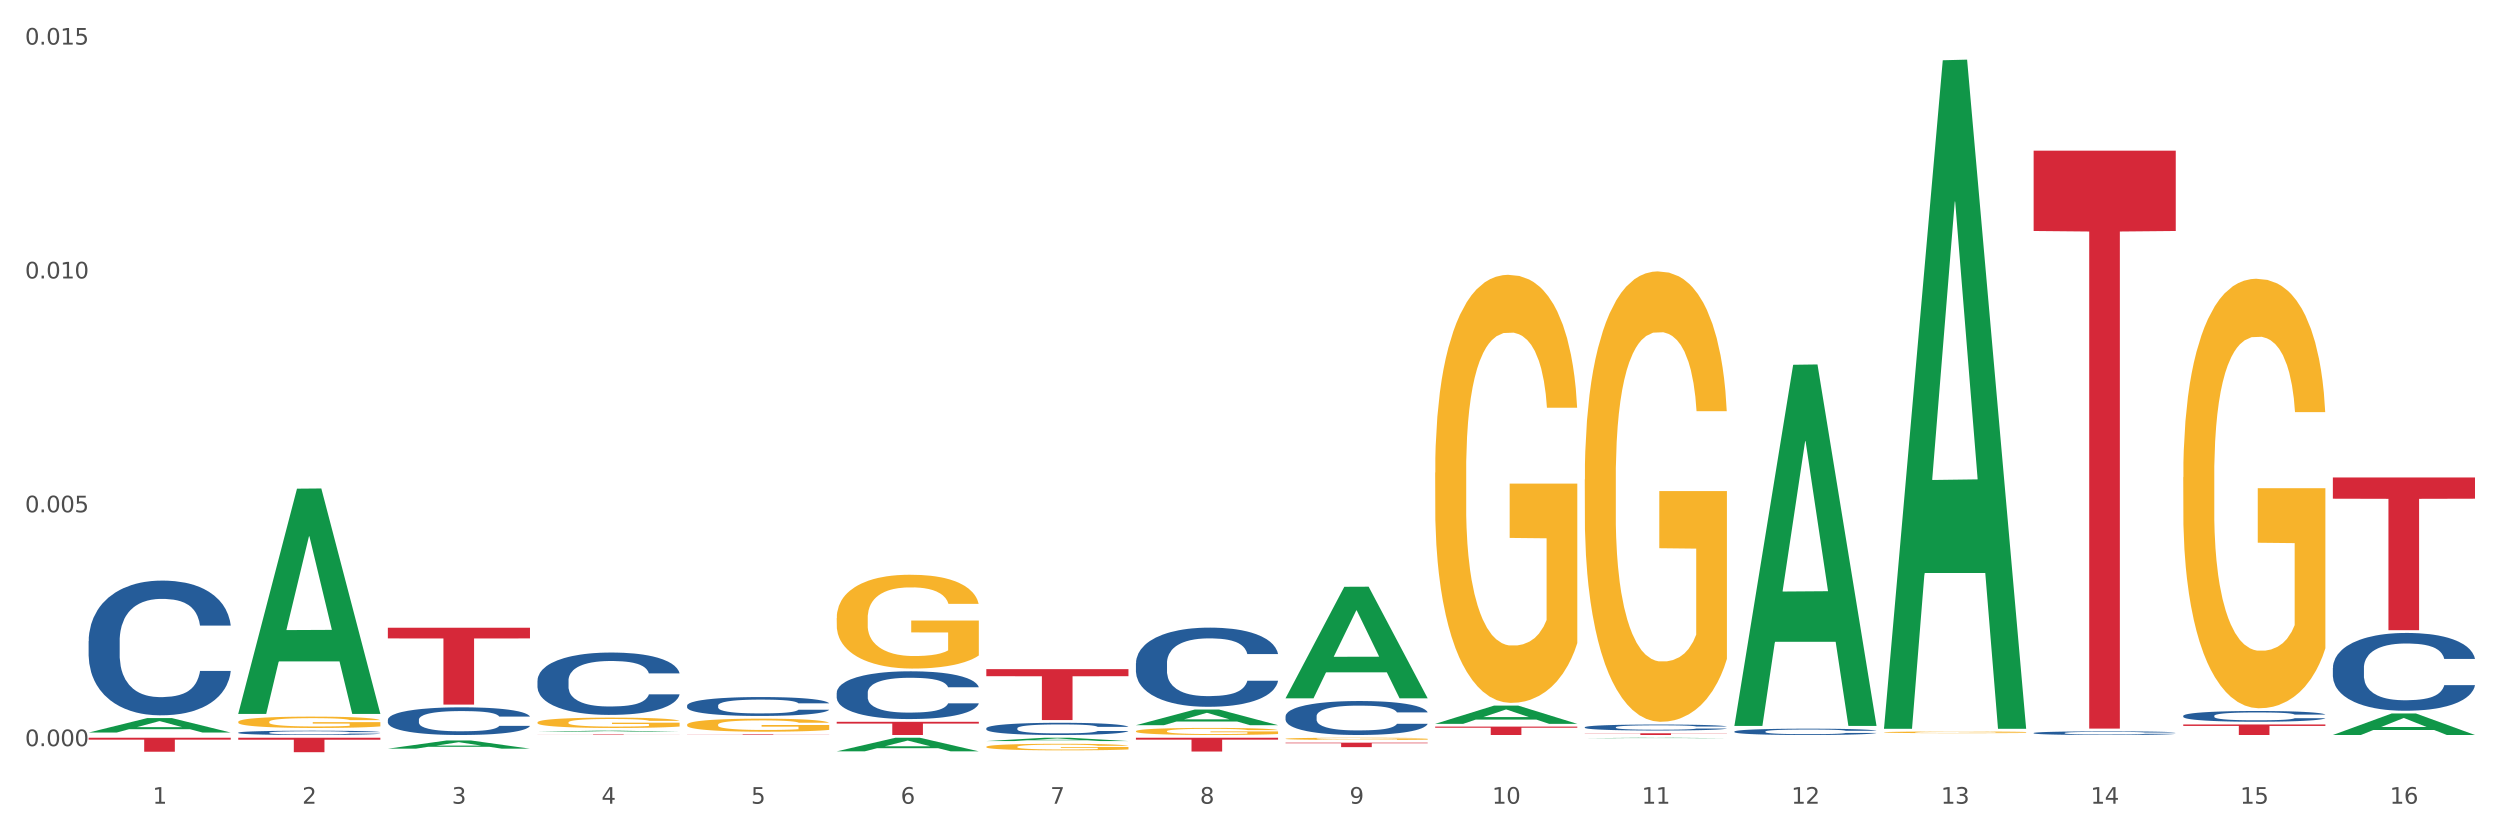 <?xml version="1.0" encoding="utf-8" standalone="no"?>
<!DOCTYPE svg PUBLIC "-//W3C//DTD SVG 1.1//EN"
  "http://www.w3.org/Graphics/SVG/1.1/DTD/svg11.dtd">
<svg xmlns:xlink="http://www.w3.org/1999/xlink" width="1080pt" height="360pt" viewBox="0 0 1080 360" xmlns="http://www.w3.org/2000/svg" version="1.1">
 <rect x="0" y="0" width="1080" height="360" fill="#333333" stroke="none"/>
 <defs>
  <style type="text/css">*{stroke-linejoin: round; stroke-linecap: butt}</style>
 </defs>
 <g id="figure_1">
  <g id="patch_1">
   <path d="M 0 360 
L 1080 360 
L 1080 0 
L 0 0 
z
" style="fill: #ffffff; stroke: #ffffff; stroke-linejoin: miter"/>
  </g>
  <g id="axes_1">
   <g id="matplotlib.axis_1">
    <g id="xtick_1">
     <g id="text_1">
      <!-- 1 -->
      <g style="fill: #4d4d4d" transform="translate(65.93 347.204) scale(0.096 -0.096)">
       <defs>
        <path id="DejaVuSans-31" d="M 794 531 
L 1825 531 
L 1825 4091 
L 703 3866 
L 703 4441 
L 1819 4666 
L 2450 4666 
L 2450 531 
L 3481 531 
L 3481 0 
L 794 0 
L 794 531 
z
" transform="scale(0.016)"/>
       </defs>
       <use xlink:href="#DejaVuSans-31"/>
      </g>
     </g>
    </g>
    <g id="xtick_2">
     <g id="text_2">
      <!-- 2 -->
      <g style="fill: #4d4d4d" transform="translate(130.565 347.204) scale(0.096 -0.096)">
       <defs>
        <path id="DejaVuSans-32" d="M 1228 531 
L 3431 531 
L 3431 0 
L 469 0 
L 469 531 
Q 828 903 1448 1529 
Q 2069 2156 2228 2338 
Q 2531 2678 2651 2914 
Q 2772 3150 2772 3378 
Q 2772 3750 2511 3984 
Q 2250 4219 1831 4219 
Q 1534 4219 1204 4116 
Q 875 4013 500 3803 
L 500 4441 
Q 881 4594 1212 4672 
Q 1544 4750 1819 4750 
Q 2544 4750 2975 4387 
Q 3406 4025 3406 3419 
Q 3406 3131 3298 2873 
Q 3191 2616 2906 2266 
Q 2828 2175 2409 1742 
Q 1991 1309 1228 531 
z
" transform="scale(0.016)"/>
       </defs>
       <use xlink:href="#DejaVuSans-32"/>
      </g>
     </g>
    </g>
    <g id="xtick_3">
     <g id="text_3">
      <!-- 3 -->
      <g style="fill: #4d4d4d" transform="translate(195.199 347.204) scale(0.096 -0.096)">
       <defs>
        <path id="DejaVuSans-33" d="M 2597 2516 
Q 3050 2419 3304 2112 
Q 3559 1806 3559 1356 
Q 3559 666 3084 287 
Q 2609 -91 1734 -91 
Q 1441 -91 1130 -33 
Q 819 25 488 141 
L 488 750 
Q 750 597 1062 519 
Q 1375 441 1716 441 
Q 2309 441 2620 675 
Q 2931 909 2931 1356 
Q 2931 1769 2642 2001 
Q 2353 2234 1838 2234 
L 1294 2234 
L 1294 2753 
L 1863 2753 
Q 2328 2753 2575 2939 
Q 2822 3125 2822 3475 
Q 2822 3834 2567 4026 
Q 2313 4219 1838 4219 
Q 1578 4219 1281 4162 
Q 984 4106 628 3988 
L 628 4550 
Q 988 4650 1302 4700 
Q 1616 4750 1894 4750 
Q 2613 4750 3031 4423 
Q 3450 4097 3450 3541 
Q 3450 3153 3228 2886 
Q 3006 2619 2597 2516 
z
" transform="scale(0.016)"/>
       </defs>
       <use xlink:href="#DejaVuSans-33"/>
      </g>
     </g>
    </g>
    <g id="xtick_4">
     <g id="text_4">
      <!-- 4 -->
      <g style="fill: #4d4d4d" transform="translate(259.833 347.204) scale(0.096 -0.096)">
       <defs>
        <path id="DejaVuSans-34" d="M 2419 4116 
L 825 1625 
L 2419 1625 
L 2419 4116 
z
M 2253 4666 
L 3047 4666 
L 3047 1625 
L 3713 1625 
L 3713 1100 
L 3047 1100 
L 3047 0 
L 2419 0 
L 2419 1100 
L 313 1100 
L 313 1709 
L 2253 4666 
z
" transform="scale(0.016)"/>
       </defs>
       <use xlink:href="#DejaVuSans-34"/>
      </g>
     </g>
    </g>
    <g id="xtick_5">
     <g id="text_5">
      <!-- 5 -->
      <g style="fill: #4d4d4d" transform="translate(324.467 347.204) scale(0.096 -0.096)">
       <defs>
        <path id="DejaVuSans-35" d="M 691 4666 
L 3169 4666 
L 3169 4134 
L 1269 4134 
L 1269 2991 
Q 1406 3038 1543 3061 
Q 1681 3084 1819 3084 
Q 2600 3084 3056 2656 
Q 3513 2228 3513 1497 
Q 3513 744 3044 326 
Q 2575 -91 1722 -91 
Q 1428 -91 1123 -41 
Q 819 9 494 109 
L 494 744 
Q 775 591 1075 516 
Q 1375 441 1709 441 
Q 2250 441 2565 725 
Q 2881 1009 2881 1497 
Q 2881 1984 2565 2268 
Q 2250 2553 1709 2553 
Q 1456 2553 1204 2497 
Q 953 2441 691 2322 
L 691 4666 
z
" transform="scale(0.016)"/>
       </defs>
       <use xlink:href="#DejaVuSans-35"/>
      </g>
     </g>
    </g>
    <g id="xtick_6">
     <g id="text_6">
      <!-- 6 -->
      <g style="fill: #4d4d4d" transform="translate(389.102 347.204) scale(0.096 -0.096)">
       <defs>
        <path id="DejaVuSans-36" d="M 2113 2584 
Q 1688 2584 1439 2293 
Q 1191 2003 1191 1497 
Q 1191 994 1439 701 
Q 1688 409 2113 409 
Q 2538 409 2786 701 
Q 3034 994 3034 1497 
Q 3034 2003 2786 2293 
Q 2538 2584 2113 2584 
z
M 3366 4563 
L 3366 3988 
Q 3128 4100 2886 4159 
Q 2644 4219 2406 4219 
Q 1781 4219 1451 3797 
Q 1122 3375 1075 2522 
Q 1259 2794 1537 2939 
Q 1816 3084 2150 3084 
Q 2853 3084 3261 2657 
Q 3669 2231 3669 1497 
Q 3669 778 3244 343 
Q 2819 -91 2113 -91 
Q 1303 -91 875 529 
Q 447 1150 447 2328 
Q 447 3434 972 4092 
Q 1497 4750 2381 4750 
Q 2619 4750 2861 4703 
Q 3103 4656 3366 4563 
z
" transform="scale(0.016)"/>
       </defs>
       <use xlink:href="#DejaVuSans-36"/>
      </g>
     </g>
    </g>
    <g id="xtick_7">
     <g id="text_7">
      <!-- 7 -->
      <g style="fill: #4d4d4d" transform="translate(453.736 347.204) scale(0.096 -0.096)">
       <defs>
        <path id="DejaVuSans-37" d="M 525 4666 
L 3525 4666 
L 3525 4397 
L 1831 0 
L 1172 0 
L 2766 4134 
L 525 4134 
L 525 4666 
z
" transform="scale(0.016)"/>
       </defs>
       <use xlink:href="#DejaVuSans-37"/>
      </g>
     </g>
    </g>
    <g id="xtick_8">
     <g id="text_8">
      <!-- 8 -->
      <g style="fill: #4d4d4d" transform="translate(518.37 347.204) scale(0.096 -0.096)">
       <defs>
        <path id="DejaVuSans-38" d="M 2034 2216 
Q 1584 2216 1326 1975 
Q 1069 1734 1069 1313 
Q 1069 891 1326 650 
Q 1584 409 2034 409 
Q 2484 409 2743 651 
Q 3003 894 3003 1313 
Q 3003 1734 2745 1975 
Q 2488 2216 2034 2216 
z
M 1403 2484 
Q 997 2584 770 2862 
Q 544 3141 544 3541 
Q 544 4100 942 4425 
Q 1341 4750 2034 4750 
Q 2731 4750 3128 4425 
Q 3525 4100 3525 3541 
Q 3525 3141 3298 2862 
Q 3072 2584 2669 2484 
Q 3125 2378 3379 2068 
Q 3634 1759 3634 1313 
Q 3634 634 3220 271 
Q 2806 -91 2034 -91 
Q 1263 -91 848 271 
Q 434 634 434 1313 
Q 434 1759 690 2068 
Q 947 2378 1403 2484 
z
M 1172 3481 
Q 1172 3119 1398 2916 
Q 1625 2713 2034 2713 
Q 2441 2713 2670 2916 
Q 2900 3119 2900 3481 
Q 2900 3844 2670 4047 
Q 2441 4250 2034 4250 
Q 1625 4250 1398 4047 
Q 1172 3844 1172 3481 
z
" transform="scale(0.016)"/>
       </defs>
       <use xlink:href="#DejaVuSans-38"/>
      </g>
     </g>
    </g>
    <g id="xtick_9">
     <g id="text_9">
      <!-- 9 -->
      <g style="fill: #4d4d4d" transform="translate(583.005 347.204) scale(0.096 -0.096)">
       <defs>
        <path id="DejaVuSans-39" d="M 703 97 
L 703 672 
Q 941 559 1184 500 
Q 1428 441 1663 441 
Q 2288 441 2617 861 
Q 2947 1281 2994 2138 
Q 2813 1869 2534 1725 
Q 2256 1581 1919 1581 
Q 1219 1581 811 2004 
Q 403 2428 403 3163 
Q 403 3881 828 4315 
Q 1253 4750 1959 4750 
Q 2769 4750 3195 4129 
Q 3622 3509 3622 2328 
Q 3622 1225 3098 567 
Q 2575 -91 1691 -91 
Q 1453 -91 1209 -44 
Q 966 3 703 97 
z
M 1959 2075 
Q 2384 2075 2632 2365 
Q 2881 2656 2881 3163 
Q 2881 3666 2632 3958 
Q 2384 4250 1959 4250 
Q 1534 4250 1286 3958 
Q 1038 3666 1038 3163 
Q 1038 2656 1286 2365 
Q 1534 2075 1959 2075 
z
" transform="scale(0.016)"/>
       </defs>
       <use xlink:href="#DejaVuSans-39"/>
      </g>
     </g>
    </g>
    <g id="xtick_10">
     <g id="text_10">
      <!-- 10 -->
      <g style="fill: #4d4d4d" transform="translate(644.585 347.204) scale(0.096 -0.096)">
       <defs>
        <path id="DejaVuSans-30" d="M 2034 4250 
Q 1547 4250 1301 3770 
Q 1056 3291 1056 2328 
Q 1056 1369 1301 889 
Q 1547 409 2034 409 
Q 2525 409 2770 889 
Q 3016 1369 3016 2328 
Q 3016 3291 2770 3770 
Q 2525 4250 2034 4250 
z
M 2034 4750 
Q 2819 4750 3233 4129 
Q 3647 3509 3647 2328 
Q 3647 1150 3233 529 
Q 2819 -91 2034 -91 
Q 1250 -91 836 529 
Q 422 1150 422 2328 
Q 422 3509 836 4129 
Q 1250 4750 2034 4750 
z
" transform="scale(0.016)"/>
       </defs>
       <use xlink:href="#DejaVuSans-31"/>
       <use xlink:href="#DejaVuSans-30" transform="translate(63.623 0)"/>
      </g>
     </g>
    </g>
    <g id="xtick_11">
     <g id="text_11">
      <!-- 11 -->
      <g style="fill: #4d4d4d" transform="translate(709.219 347.204) scale(0.096 -0.096)">
       <use xlink:href="#DejaVuSans-31"/>
       <use xlink:href="#DejaVuSans-31" transform="translate(63.623 0)"/>
      </g>
     </g>
    </g>
    <g id="xtick_12">
     <g id="text_12">
      <!-- 12 -->
      <g style="fill: #4d4d4d" transform="translate(773.854 347.204) scale(0.096 -0.096)">
       <use xlink:href="#DejaVuSans-31"/>
       <use xlink:href="#DejaVuSans-32" transform="translate(63.623 0)"/>
      </g>
     </g>
    </g>
    <g id="xtick_13">
     <g id="text_13">
      <!-- 13 -->
      <g style="fill: #4d4d4d" transform="translate(838.488 347.204) scale(0.096 -0.096)">
       <use xlink:href="#DejaVuSans-31"/>
       <use xlink:href="#DejaVuSans-33" transform="translate(63.623 0)"/>
      </g>
     </g>
    </g>
    <g id="xtick_14">
     <g id="text_14">
      <!-- 14 -->
      <g style="fill: #4d4d4d" transform="translate(903.122 347.204) scale(0.096 -0.096)">
       <use xlink:href="#DejaVuSans-31"/>
       <use xlink:href="#DejaVuSans-34" transform="translate(63.623 0)"/>
      </g>
     </g>
    </g>
    <g id="xtick_15">
     <g id="text_15">
      <!-- 15 -->
      <g style="fill: #4d4d4d" transform="translate(967.756 347.204) scale(0.096 -0.096)">
       <use xlink:href="#DejaVuSans-31"/>
       <use xlink:href="#DejaVuSans-35" transform="translate(63.623 0)"/>
      </g>
     </g>
    </g>
    <g id="xtick_16">
     <g id="text_16">
      <!-- 16 -->
      <g style="fill: #4d4d4d" transform="translate(1032.391 347.204) scale(0.096 -0.096)">
       <use xlink:href="#DejaVuSans-31"/>
       <use xlink:href="#DejaVuSans-36" transform="translate(63.623 0)"/>
      </g>
     </g>
    </g>
    <g id="xtick_17"/>
    <g id="xtick_18"/>
    <g id="xtick_19"/>
    <g id="xtick_20"/>
    <g id="xtick_21"/>
    <g id="xtick_22"/>
    <g id="xtick_23"/>
    <g id="xtick_24"/>
    <g id="xtick_25"/>
    <g id="xtick_26"/>
    <g id="xtick_27"/>
    <g id="xtick_28"/>
    <g id="xtick_29"/>
    <g id="xtick_30"/>
    <g id="xtick_31"/>
   </g>
   <g id="matplotlib.axis_2">
    <g id="ytick_1">
     <g id="text_17">
      <!-- 0.000 -->
      <g style="fill: #4d4d4d" transform="translate(10.8 322.341) scale(0.096 -0.096)">
       <defs>
        <path id="DejaVuSans-2e" d="M 684 794 
L 1344 794 
L 1344 0 
L 684 0 
L 684 794 
z
" transform="scale(0.016)"/>
       </defs>
       <use xlink:href="#DejaVuSans-30"/>
       <use xlink:href="#DejaVuSans-2e" transform="translate(63.623 0)"/>
       <use xlink:href="#DejaVuSans-30" transform="translate(95.41 0)"/>
       <use xlink:href="#DejaVuSans-30" transform="translate(159.033 0)"/>
       <use xlink:href="#DejaVuSans-30" transform="translate(222.656 0)"/>
      </g>
     </g>
    </g>
    <g id="ytick_2">
     <g id="text_18">
      <!-- 0.005 -->
      <g style="fill: #4d4d4d" transform="translate(10.8 221.318) scale(0.096 -0.096)">
       <use xlink:href="#DejaVuSans-30"/>
       <use xlink:href="#DejaVuSans-2e" transform="translate(63.623 0)"/>
       <use xlink:href="#DejaVuSans-30" transform="translate(95.41 0)"/>
       <use xlink:href="#DejaVuSans-30" transform="translate(159.033 0)"/>
       <use xlink:href="#DejaVuSans-35" transform="translate(222.656 0)"/>
      </g>
     </g>
    </g>
    <g id="ytick_3">
     <g id="text_19">
      <!-- 0.010 -->
      <g style="fill: #4d4d4d" transform="translate(10.8 120.295) scale(0.096 -0.096)">
       <use xlink:href="#DejaVuSans-30"/>
       <use xlink:href="#DejaVuSans-2e" transform="translate(63.623 0)"/>
       <use xlink:href="#DejaVuSans-30" transform="translate(95.41 0)"/>
       <use xlink:href="#DejaVuSans-31" transform="translate(159.033 0)"/>
       <use xlink:href="#DejaVuSans-30" transform="translate(222.656 0)"/>
      </g>
     </g>
    </g>
    <g id="ytick_4">
     <g id="text_20">
      <!-- 0.015 -->
      <g style="fill: #4d4d4d" transform="translate(10.8 19.272) scale(0.096 -0.096)">
       <use xlink:href="#DejaVuSans-30"/>
       <use xlink:href="#DejaVuSans-2e" transform="translate(63.623 0)"/>
       <use xlink:href="#DejaVuSans-30" transform="translate(95.41 0)"/>
       <use xlink:href="#DejaVuSans-31" transform="translate(159.033 0)"/>
       <use xlink:href="#DejaVuSans-35" transform="translate(222.656 0)"/>
      </g>
     </g>
    </g>
    <g id="ytick_5"/>
    <g id="ytick_6"/>
    <g id="ytick_7"/>
   </g>
   <g id="PolyCollection_1">
    <path d="M 38.283 316.457 
L 38.346 316.451 
L 63.667 310.197 
L 74.175 310.191 
L 99.686 316.469 
L 87.532 316.469 
L 82.024 315.007 
L 55.881 315.007 
L 55.691 315.03 
L 50.374 316.469 
L 38.283 316.469 
L 38.283 316.457 
L 59.173 314.134 
L 78.733 314.129 
L 69.048 311.529 
L 68.921 311.517 
L 68.794 311.535 
L 59.109 314.129 
L 59.173 314.134 
L 38.283 316.457 
z
" clip-path="url(#pc6c02fd298)" style="fill: #109648"/>
    <path d="M 232.186 294.003 
L 232.258 293.978 
L 232.258 293.289 
L 232.476 292.354 
L 233.275 290.632 
L 234.291 289.327 
L 236.033 287.802 
L 236.976 287.162 
L 238.21 286.448 
L 240.75 285.292 
L 243.654 284.308 
L 245.686 283.766 
L 247.21 283.422 
L 250.621 282.807 
L 252.581 282.536 
L 254.613 282.314 
L 256.355 282.167 
L 259.258 281.994 
L 261.581 281.921 
L 264.266 281.896 
L 266.516 281.921 
L 269.492 282.019 
L 273.847 282.314 
L 275.516 282.487 
L 277.766 282.782 
L 280.089 283.176 
L 281.976 283.569 
L 284.153 284.135 
L 286.403 284.874 
L 288.58 285.809 
L 290.105 286.67 
L 291.338 287.58 
L 292.427 288.688 
L 293.226 289.893 
L 293.588 290.902 
L 280.306 290.902 
L 279.943 289.992 
L 279.218 289.008 
L 278.492 288.343 
L 277.693 287.802 
L 276.46 287.187 
L 275.371 286.793 
L 273.556 286.325 
L 271.887 286.03 
L 270.508 285.858 
L 268.839 285.71 
L 265.282 285.563 
L 262.742 285.563 
L 261.145 285.612 
L 259.186 285.735 
L 257.516 285.907 
L 255.557 286.202 
L 254.032 286.522 
L 252.508 286.941 
L 251.637 287.236 
L 250.331 287.777 
L 249.46 288.22 
L 248.299 288.983 
L 247.645 289.524 
L 246.484 290.927 
L 245.976 291.96 
L 245.758 292.674 
L 245.613 293.461 
L 245.613 297.3 
L 246.049 299.023 
L 246.412 299.761 
L 246.992 300.598 
L 248.081 301.68 
L 249.678 302.738 
L 251.347 303.501 
L 252.726 303.969 
L 254.032 304.313 
L 255.339 304.584 
L 256.936 304.83 
L 258.242 304.978 
L 260.202 305.125 
L 262.524 305.199 
L 264.339 305.199 
L 268.04 305.076 
L 269.71 304.953 
L 271.306 304.781 
L 273.048 304.51 
L 274.427 304.215 
L 275.226 303.993 
L 276.532 303.526 
L 277.548 303.034 
L 278.419 302.468 
L 279 301.976 
L 279.653 301.237 
L 280.161 300.401 
L 280.306 299.958 
L 293.588 299.958 
L 293.298 300.844 
L 292.79 301.705 
L 291.774 302.861 
L 290.976 303.526 
L 289.742 304.338 
L 288.435 305.027 
L 286.621 305.79 
L 284.951 306.356 
L 283.21 306.848 
L 281.322 307.291 
L 277.911 307.906 
L 276.677 308.078 
L 274.064 308.373 
L 272.032 308.546 
L 269.056 308.718 
L 266.008 308.816 
L 262.815 308.841 
L 259.984 308.792 
L 256.863 308.644 
L 254.903 308.497 
L 252.726 308.275 
L 250.186 307.931 
L 247.791 307.512 
L 245.541 307.02 
L 243.436 306.454 
L 241.476 305.814 
L 238.936 304.756 
L 237.049 303.723 
L 235.67 302.763 
L 234.726 301.951 
L 233.783 300.917 
L 233.275 300.204 
L 232.476 298.481 
L 232.186 296.882 
L 232.186 294.003 
z
" clip-path="url(#pc6c02fd298)" style="fill: #255c99"/>
    <path d="M 167.552 310.936 
L 167.624 310.925 
L 167.624 310.619 
L 167.842 310.204 
L 168.64 309.44 
L 169.656 308.861 
L 171.398 308.184 
L 172.342 307.9 
L 173.576 307.583 
L 176.116 307.07 
L 179.019 306.633 
L 181.051 306.392 
L 182.576 306.239 
L 185.987 305.966 
L 187.947 305.846 
L 189.979 305.748 
L 191.721 305.682 
L 194.624 305.606 
L 196.946 305.573 
L 199.632 305.562 
L 201.882 305.573 
L 204.858 305.617 
L 209.212 305.748 
L 210.882 305.824 
L 213.132 305.956 
L 215.454 306.13 
L 217.341 306.305 
L 219.519 306.556 
L 221.769 306.884 
L 223.946 307.299 
L 225.47 307.681 
L 226.704 308.085 
L 227.793 308.577 
L 228.591 309.112 
L 228.954 309.56 
L 215.672 309.56 
L 215.309 309.156 
L 214.583 308.719 
L 213.858 308.424 
L 213.059 308.184 
L 211.825 307.911 
L 210.737 307.736 
L 208.922 307.528 
L 207.253 307.397 
L 205.874 307.321 
L 204.204 307.255 
L 200.648 307.19 
L 198.108 307.19 
L 196.511 307.212 
L 194.551 307.266 
L 192.882 307.343 
L 190.922 307.474 
L 189.398 307.616 
L 187.874 307.801 
L 187.003 307.932 
L 185.697 308.173 
L 184.826 308.369 
L 183.664 308.708 
L 183.011 308.948 
L 181.85 309.571 
L 181.342 310.029 
L 181.124 310.346 
L 180.979 310.696 
L 180.979 312.399 
L 181.414 313.164 
L 181.777 313.492 
L 182.358 313.863 
L 183.447 314.344 
L 185.043 314.813 
L 186.713 315.152 
L 188.092 315.359 
L 189.398 315.512 
L 190.705 315.632 
L 192.301 315.742 
L 193.608 315.807 
L 195.567 315.873 
L 197.89 315.905 
L 199.704 315.905 
L 203.406 315.851 
L 205.075 315.796 
L 206.672 315.72 
L 208.414 315.6 
L 209.793 315.469 
L 210.591 315.37 
L 211.898 315.163 
L 212.914 314.944 
L 213.785 314.693 
L 214.366 314.475 
L 215.019 314.147 
L 215.527 313.776 
L 215.672 313.579 
L 228.954 313.579 
L 228.664 313.972 
L 228.156 314.355 
L 227.14 314.868 
L 226.341 315.163 
L 225.107 315.523 
L 223.801 315.829 
L 221.987 316.168 
L 220.317 316.419 
L 218.575 316.637 
L 216.688 316.834 
L 213.277 317.107 
L 212.043 317.183 
L 209.43 317.314 
L 207.398 317.391 
L 204.422 317.467 
L 201.374 317.511 
L 198.18 317.522 
L 195.35 317.5 
L 192.229 317.435 
L 190.269 317.369 
L 188.092 317.271 
L 185.551 317.118 
L 183.156 316.932 
L 180.906 316.714 
L 178.801 316.462 
L 176.842 316.179 
L 174.302 315.709 
L 172.414 315.25 
L 171.035 314.824 
L 170.092 314.464 
L 169.148 314.005 
L 168.64 313.688 
L 167.842 312.924 
L 167.552 312.214 
L 167.552 310.936 
z
" clip-path="url(#pc6c02fd298)" style="fill: #255c99"/>
    <path d="M 102.917 316.497 
L 102.99 316.495 
L 102.99 316.448 
L 103.208 316.383 
L 104.006 316.264 
L 105.022 316.174 
L 106.764 316.069 
L 107.708 316.025 
L 108.941 315.975 
L 111.482 315.895 
L 114.385 315.827 
L 116.417 315.79 
L 117.941 315.766 
L 121.353 315.724 
L 123.312 315.705 
L 125.344 315.69 
L 127.086 315.68 
L 129.99 315.668 
L 132.312 315.663 
L 134.998 315.661 
L 137.248 315.663 
L 140.223 315.669 
L 144.578 315.69 
L 146.247 315.702 
L 148.497 315.722 
L 150.82 315.749 
L 152.707 315.776 
L 154.884 315.816 
L 157.134 315.867 
L 159.312 315.931 
L 160.836 315.991 
L 162.07 316.053 
L 163.159 316.13 
L 163.957 316.213 
L 164.32 316.283 
L 151.038 316.283 
L 150.675 316.22 
L 149.949 316.152 
L 149.223 316.106 
L 148.425 316.069 
L 147.191 316.026 
L 146.102 315.999 
L 144.288 315.967 
L 142.618 315.946 
L 141.239 315.934 
L 139.57 315.924 
L 136.014 315.914 
L 133.473 315.914 
L 131.877 315.917 
L 129.917 315.926 
L 128.248 315.938 
L 126.288 315.958 
L 124.764 315.98 
L 123.24 316.009 
L 122.369 316.03 
L 121.062 316.067 
L 120.191 316.098 
L 119.03 316.15 
L 118.377 316.188 
L 117.216 316.285 
L 116.707 316.356 
L 116.49 316.405 
L 116.345 316.46 
L 116.345 316.725 
L 116.78 316.844 
L 117.143 316.895 
L 117.724 316.953 
L 118.812 317.027 
L 120.409 317.1 
L 122.078 317.153 
L 123.457 317.185 
L 124.764 317.209 
L 126.07 317.228 
L 127.667 317.245 
L 128.973 317.255 
L 130.933 317.265 
L 133.256 317.27 
L 135.07 317.27 
L 138.772 317.262 
L 140.441 317.253 
L 142.038 317.241 
L 143.78 317.223 
L 145.159 317.202 
L 145.957 317.187 
L 147.264 317.155 
L 148.28 317.121 
L 149.151 317.082 
L 149.731 317.048 
L 150.385 316.997 
L 150.893 316.939 
L 151.038 316.908 
L 164.32 316.908 
L 164.03 316.97 
L 163.521 317.029 
L 162.505 317.109 
L 161.707 317.155 
L 160.473 317.211 
L 159.167 317.258 
L 157.352 317.311 
L 155.683 317.35 
L 153.941 317.384 
L 152.054 317.415 
L 148.643 317.457 
L 147.409 317.469 
L 144.796 317.49 
L 142.764 317.502 
L 139.788 317.513 
L 136.74 317.52 
L 133.546 317.522 
L 130.715 317.519 
L 127.594 317.508 
L 125.635 317.498 
L 123.457 317.483 
L 120.917 317.459 
L 118.522 317.43 
L 116.272 317.396 
L 114.167 317.357 
L 112.208 317.313 
L 109.667 317.24 
L 107.78 317.168 
L 106.401 317.102 
L 105.458 317.046 
L 104.514 316.975 
L 104.006 316.925 
L 103.208 316.806 
L 102.917 316.696 
L 102.917 316.497 
z
" clip-path="url(#pc6c02fd298)" style="fill: #255c99"/>
    <path d="M 38.283 276.965 
L 38.356 276.912 
L 38.356 275.424 
L 38.573 273.404 
L 39.372 269.683 
L 40.388 266.865 
L 42.13 263.569 
L 43.073 262.187 
L 44.307 260.646 
L 46.847 258.147 
L 49.751 256.021 
L 51.783 254.852 
L 53.307 254.107 
L 56.718 252.778 
L 58.678 252.194 
L 60.71 251.715 
L 62.452 251.396 
L 65.355 251.024 
L 67.678 250.865 
L 70.363 250.812 
L 72.613 250.865 
L 75.589 251.077 
L 79.944 251.715 
L 81.613 252.087 
L 83.863 252.725 
L 86.186 253.576 
L 88.073 254.426 
L 90.25 255.649 
L 92.5 257.244 
L 94.678 259.264 
L 96.202 261.124 
L 97.436 263.091 
L 98.524 265.483 
L 99.323 268.088 
L 99.686 270.267 
L 86.403 270.267 
L 86.041 268.3 
L 85.315 266.174 
L 84.589 264.739 
L 83.791 263.569 
L 82.557 262.24 
L 81.468 261.39 
L 79.654 260.38 
L 77.984 259.742 
L 76.605 259.37 
L 74.936 259.051 
L 71.379 258.732 
L 68.839 258.732 
L 67.242 258.838 
L 65.283 259.104 
L 63.613 259.476 
L 61.654 260.114 
L 60.13 260.805 
L 58.605 261.709 
L 57.734 262.347 
L 56.428 263.516 
L 55.557 264.473 
L 54.396 266.121 
L 53.743 267.29 
L 52.581 270.32 
L 52.073 272.553 
L 51.855 274.095 
L 51.71 275.796 
L 51.71 284.088 
L 52.146 287.809 
L 52.509 289.404 
L 53.089 291.211 
L 54.178 293.55 
L 55.775 295.836 
L 57.444 297.484 
L 58.823 298.494 
L 60.13 299.238 
L 61.436 299.823 
L 63.033 300.355 
L 64.339 300.673 
L 66.299 300.992 
L 68.621 301.152 
L 70.436 301.152 
L 74.137 300.886 
L 75.807 300.62 
L 77.404 300.248 
L 79.145 299.663 
L 80.524 299.026 
L 81.323 298.547 
L 82.629 297.537 
L 83.645 296.474 
L 84.516 295.251 
L 85.097 294.188 
L 85.75 292.594 
L 86.258 290.786 
L 86.403 289.829 
L 99.686 289.829 
L 99.395 291.743 
L 98.887 293.603 
L 97.871 296.102 
L 97.073 297.537 
L 95.839 299.291 
L 94.532 300.78 
L 92.718 302.428 
L 91.049 303.65 
L 89.307 304.713 
L 87.42 305.67 
L 84.008 306.999 
L 82.774 307.371 
L 80.162 308.009 
L 78.129 308.381 
L 75.154 308.753 
L 72.105 308.966 
L 68.912 309.019 
L 66.081 308.913 
L 62.96 308.594 
L 61.001 308.275 
L 58.823 307.797 
L 56.283 307.052 
L 53.888 306.149 
L 51.638 305.086 
L 49.533 303.863 
L 47.573 302.481 
L 45.033 300.195 
L 43.146 297.962 
L 41.767 295.889 
L 40.823 294.135 
L 39.88 291.902 
L 39.372 290.361 
L 38.573 286.64 
L 38.283 283.185 
L 38.283 276.965 
z
" clip-path="url(#pc6c02fd298)" style="fill: #255c99"/>
    <path d="M 38.283 318.694 
L 99.686 318.694 
L 99.686 319.537 
L 75.532 319.543 
L 75.532 324.762 
L 62.291 324.762 
L 62.291 319.543 
L 38.283 319.537 
L 38.283 318.699 
L 38.283 318.694 
z
" clip-path="url(#pc6c02fd298)" style="fill: #d62839"/>
    <path d="M 102.917 318.694 
L 164.32 318.694 
L 164.32 319.563 
L 140.166 319.569 
L 140.166 324.95 
L 126.925 324.95 
L 126.925 319.569 
L 102.917 319.563 
L 102.917 318.7 
L 102.917 318.694 
z
" clip-path="url(#pc6c02fd298)" style="fill: #d62839"/>
    <path d="M 167.552 271.182 
L 228.954 271.182 
L 228.954 275.797 
L 204.801 275.828 
L 204.801 304.391 
L 191.56 304.391 
L 191.56 275.828 
L 167.552 275.797 
L 167.552 271.213 
L 167.552 271.182 
z
" clip-path="url(#pc6c02fd298)" style="fill: #d62839"/>
    <path d="M 296.82 304.792 
L 296.893 304.785 
L 296.893 304.576 
L 297.11 304.293 
L 297.909 303.77 
L 298.925 303.375 
L 300.667 302.913 
L 301.61 302.719 
L 302.844 302.502 
L 305.385 302.152 
L 308.288 301.854 
L 310.32 301.689 
L 311.844 301.585 
L 315.255 301.399 
L 317.215 301.316 
L 319.247 301.249 
L 320.989 301.205 
L 323.892 301.152 
L 326.215 301.13 
L 328.9 301.123 
L 331.15 301.13 
L 334.126 301.16 
L 338.481 301.249 
L 340.15 301.302 
L 342.4 301.391 
L 344.723 301.51 
L 346.61 301.63 
L 348.787 301.801 
L 351.037 302.025 
L 353.215 302.309 
L 354.739 302.57 
L 355.973 302.846 
L 357.061 303.181 
L 357.86 303.547 
L 358.223 303.853 
L 344.941 303.853 
L 344.578 303.577 
L 343.852 303.278 
L 343.126 303.077 
L 342.328 302.913 
L 341.094 302.726 
L 340.005 302.607 
L 338.191 302.465 
L 336.521 302.376 
L 335.142 302.323 
L 333.473 302.279 
L 329.917 302.234 
L 327.376 302.234 
L 325.78 302.249 
L 323.82 302.286 
L 322.151 302.338 
L 320.191 302.428 
L 318.667 302.525 
L 317.143 302.652 
L 316.272 302.741 
L 314.965 302.905 
L 314.094 303.04 
L 312.933 303.271 
L 312.28 303.435 
L 311.118 303.86 
L 310.61 304.173 
L 310.393 304.39 
L 310.247 304.628 
L 310.247 305.792 
L 310.683 306.314 
L 311.046 306.538 
L 311.626 306.791 
L 312.715 307.12 
L 314.312 307.44 
L 315.981 307.672 
L 317.36 307.813 
L 318.667 307.918 
L 319.973 308 
L 321.57 308.074 
L 322.876 308.119 
L 324.836 308.164 
L 327.159 308.186 
L 328.973 308.186 
L 332.675 308.149 
L 334.344 308.112 
L 335.941 308.059 
L 337.683 307.977 
L 339.062 307.888 
L 339.86 307.821 
L 341.166 307.679 
L 342.183 307.53 
L 343.054 307.358 
L 343.634 307.209 
L 344.287 306.985 
L 344.795 306.732 
L 344.941 306.597 
L 358.223 306.597 
L 357.932 306.866 
L 357.424 307.127 
L 356.408 307.478 
L 355.61 307.679 
L 354.376 307.925 
L 353.07 308.134 
L 351.255 308.365 
L 349.586 308.537 
L 347.844 308.686 
L 345.957 308.82 
L 342.546 309.007 
L 341.312 309.059 
L 338.699 309.148 
L 336.667 309.201 
L 333.691 309.253 
L 330.642 309.283 
L 327.449 309.29 
L 324.618 309.275 
L 321.497 309.23 
L 319.538 309.186 
L 317.36 309.119 
L 314.82 309.014 
L 312.425 308.887 
L 310.175 308.738 
L 308.07 308.567 
L 306.11 308.373 
L 303.57 308.052 
L 301.683 307.739 
L 300.304 307.448 
L 299.36 307.202 
L 298.417 306.888 
L 297.909 306.672 
L 297.11 306.15 
L 296.82 305.665 
L 296.82 304.792 
z
" clip-path="url(#pc6c02fd298)" style="fill: #255c99"/>
    <path d="M 232.186 317.31 
L 293.588 317.31 
L 293.588 317.34 
L 269.435 317.34 
L 269.435 317.522 
L 256.194 317.522 
L 256.194 317.34 
L 232.186 317.34 
L 232.186 317.311 
L 232.186 317.31 
z
" clip-path="url(#pc6c02fd298)" style="fill: #d62839"/>
    <path d="M 361.454 311.807 
L 422.857 311.807 
L 422.857 312.601 
L 398.703 312.606 
L 398.703 317.522 
L 385.463 317.522 
L 385.463 312.606 
L 361.454 312.601 
L 361.454 311.812 
L 361.454 311.807 
z
" clip-path="url(#pc6c02fd298)" style="fill: #d62839"/>
    <path d="M 426.089 289.064 
L 487.491 289.064 
L 487.491 292.122 
L 463.338 292.143 
L 463.338 311.072 
L 450.097 311.072 
L 450.097 292.143 
L 426.089 292.122 
L 426.089 289.085 
L 426.089 289.064 
z
" clip-path="url(#pc6c02fd298)" style="fill: #d62839"/>
    <path d="M 490.723 318.694 
L 552.126 318.694 
L 552.126 319.525 
L 527.972 319.531 
L 527.972 324.677 
L 514.731 324.677 
L 514.731 319.531 
L 490.723 319.525 
L 490.723 318.699 
L 490.723 318.694 
z
" clip-path="url(#pc6c02fd298)" style="fill: #d62839"/>
    <path d="M 555.357 320.831 
L 616.76 320.831 
L 616.76 321.1 
L 592.606 321.102 
L 592.606 322.771 
L 579.365 322.771 
L 579.365 321.102 
L 555.357 321.1 
L 555.357 320.833 
L 555.357 320.831 
z
" clip-path="url(#pc6c02fd298)" style="fill: #d62839"/>
    <path d="M 619.992 313.88 
L 681.394 313.88 
L 681.394 314.386 
L 657.241 314.389 
L 657.241 317.522 
L 644 317.522 
L 644 314.389 
L 619.992 314.386 
L 619.992 313.883 
L 619.992 313.88 
z
" clip-path="url(#pc6c02fd298)" style="fill: #d62839"/>
    <path d="M 684.626 316.758 
L 746.029 316.758 
L 746.029 316.864 
L 721.875 316.865 
L 721.875 317.522 
L 708.634 317.522 
L 708.634 316.865 
L 684.626 316.864 
L 684.626 316.759 
L 684.626 316.758 
z
" clip-path="url(#pc6c02fd298)" style="fill: #d62839"/>
    <path d="M 878.529 65.085 
L 939.931 65.085 
L 939.931 99.783 
L 915.778 100.017 
L 915.778 314.768 
L 902.537 314.768 
L 902.537 100.017 
L 878.529 99.783 
L 878.529 65.32 
L 878.529 65.085 
z
" clip-path="url(#pc6c02fd298)" style="fill: #d62839"/>
    <path d="M 102.917 311.849 
L 102.99 311.845 
L 102.99 311.683 
L 103.135 311.544 
L 103.86 311.208 
L 104.947 310.93 
L 105.745 310.782 
L 106.542 310.661 
L 107.484 310.54 
L 108.644 310.415 
L 110.747 310.231 
L 112.052 310.137 
L 113.646 310.038 
L 116.546 309.895 
L 118.649 309.814 
L 120.823 309.747 
L 124.376 309.666 
L 126.695 309.63 
L 129.16 309.604 
L 132.132 309.586 
L 134.38 309.581 
L 139.309 309.595 
L 143.514 309.635 
L 145.544 309.666 
L 148.154 309.72 
L 149.531 309.756 
L 151.778 309.828 
L 154.098 309.922 
L 155.693 310.002 
L 158.085 310.155 
L 159.898 310.307 
L 161.565 310.496 
L 162.435 310.626 
L 163.087 310.747 
L 163.667 310.885 
L 164.247 311.105 
L 151.198 311.105 
L 150.691 310.948 
L 149.894 310.8 
L 148.734 310.657 
L 147.719 310.567 
L 145.979 310.455 
L 144.384 310.383 
L 142.717 310.33 
L 140.687 310.285 
L 139.092 310.262 
L 136.845 310.245 
L 132.422 310.249 
L 129.45 310.285 
L 127.42 310.33 
L 126.115 310.37 
L 124.956 310.415 
L 123.651 310.478 
L 122.128 310.572 
L 121.041 310.657 
L 119.953 310.764 
L 119.083 310.872 
L 118.286 310.998 
L 117.634 311.132 
L 117.126 311.271 
L 116.691 311.441 
L 116.329 311.724 
L 116.329 312.338 
L 116.474 312.477 
L 116.836 312.66 
L 117.271 312.799 
L 117.996 312.965 
L 118.649 313.077 
L 119.881 313.239 
L 121.258 313.373 
L 122.346 313.458 
L 123.433 313.53 
L 125.318 313.629 
L 127.42 313.709 
L 129.233 313.759 
L 131.697 313.803 
L 133.365 313.821 
L 134.815 313.83 
L 138.367 313.83 
L 140.904 313.817 
L 143.732 313.785 
L 145.906 313.745 
L 147.719 313.696 
L 149.749 313.615 
L 151.053 313.539 
L 151.053 312.602 
L 135.105 312.598 
L 135.105 311.975 
L 164.32 311.975 
L 164.32 313.803 
L 163.087 313.897 
L 161.71 313.983 
L 160.26 314.059 
L 158.085 314.153 
L 155.476 314.243 
L 153.156 314.305 
L 150.691 314.359 
L 147.791 314.408 
L 144.022 314.453 
L 141.702 314.471 
L 138.802 314.485 
L 135.395 314.489 
L 132.422 314.48 
L 129.523 314.458 
L 126.478 314.417 
L 123.506 314.359 
L 121.258 314.301 
L 119.011 314.229 
L 116.619 314.135 
L 114.734 314.045 
L 113.284 313.965 
L 111.689 313.862 
L 109.949 313.727 
L 108.644 313.606 
L 107.484 313.481 
L 106.252 313.319 
L 105.382 313.18 
L 104.512 313.006 
L 104.005 312.876 
L 103.425 312.674 
L 102.99 312.391 
L 102.917 311.849 
z
" clip-path="url(#pc6c02fd298)" style="fill: #f7b32b"/>
    <path d="M 361.454 299.27 
L 361.527 299.251 
L 361.527 298.724 
L 361.745 298.008 
L 362.543 296.688 
L 363.559 295.689 
L 365.301 294.521 
L 366.245 294.031 
L 367.479 293.484 
L 370.019 292.599 
L 372.922 291.845 
L 374.954 291.43 
L 376.479 291.166 
L 379.89 290.695 
L 381.849 290.488 
L 383.882 290.318 
L 385.624 290.205 
L 388.527 290.073 
L 390.849 290.016 
L 393.535 289.998 
L 395.785 290.016 
L 398.761 290.092 
L 403.115 290.318 
L 404.785 290.45 
L 407.035 290.676 
L 409.357 290.978 
L 411.244 291.279 
L 413.422 291.713 
L 415.672 292.278 
L 417.849 292.994 
L 419.373 293.654 
L 420.607 294.351 
L 421.696 295.199 
L 422.494 296.123 
L 422.857 296.896 
L 409.575 296.896 
L 409.212 296.198 
L 408.486 295.444 
L 407.76 294.936 
L 406.962 294.521 
L 405.728 294.05 
L 404.64 293.748 
L 402.825 293.39 
L 401.156 293.164 
L 399.777 293.032 
L 398.107 292.919 
L 394.551 292.806 
L 392.011 292.806 
L 390.414 292.844 
L 388.454 292.938 
L 386.785 293.07 
L 384.825 293.296 
L 383.301 293.541 
L 381.777 293.861 
L 380.906 294.087 
L 379.599 294.502 
L 378.728 294.841 
L 377.567 295.426 
L 376.914 295.84 
L 375.753 296.914 
L 375.245 297.706 
L 375.027 298.253 
L 374.882 298.856 
L 374.882 301.796 
L 375.317 303.115 
L 375.68 303.68 
L 376.261 304.321 
L 377.349 305.15 
L 378.946 305.961 
L 380.616 306.545 
L 381.995 306.903 
L 383.301 307.167 
L 384.607 307.374 
L 386.204 307.563 
L 387.511 307.676 
L 389.47 307.789 
L 391.793 307.846 
L 393.607 307.846 
L 397.309 307.751 
L 398.978 307.657 
L 400.575 307.525 
L 402.317 307.318 
L 403.696 307.092 
L 404.494 306.922 
L 405.801 306.564 
L 406.817 306.187 
L 407.688 305.754 
L 408.268 305.377 
L 408.922 304.811 
L 409.43 304.17 
L 409.575 303.831 
L 422.857 303.831 
L 422.567 304.51 
L 422.059 305.169 
L 421.043 306.055 
L 420.244 306.564 
L 419.01 307.186 
L 417.704 307.714 
L 415.889 308.298 
L 414.22 308.731 
L 412.478 309.108 
L 410.591 309.448 
L 407.18 309.919 
L 405.946 310.051 
L 403.333 310.277 
L 401.301 310.409 
L 398.325 310.541 
L 395.277 310.616 
L 392.083 310.635 
L 389.253 310.597 
L 386.132 310.484 
L 384.172 310.371 
L 381.995 310.201 
L 379.454 309.938 
L 377.059 309.617 
L 374.809 309.24 
L 372.704 308.807 
L 370.745 308.317 
L 368.204 307.506 
L 366.317 306.715 
L 364.938 305.98 
L 363.995 305.358 
L 363.051 304.566 
L 362.543 304.02 
L 361.745 302.7 
L 361.454 301.475 
L 361.454 299.27 
z
" clip-path="url(#pc6c02fd298)" style="fill: #255c99"/>
    <path d="M 426.089 314.615 
L 426.161 314.611 
L 426.161 314.476 
L 426.379 314.292 
L 427.177 313.955 
L 428.194 313.7 
L 429.936 313.401 
L 430.879 313.275 
L 432.113 313.136 
L 434.653 312.909 
L 437.556 312.716 
L 439.589 312.61 
L 441.113 312.543 
L 444.524 312.422 
L 446.484 312.369 
L 448.516 312.326 
L 450.258 312.297 
L 453.161 312.263 
L 455.484 312.249 
L 458.169 312.244 
L 460.419 312.249 
L 463.395 312.268 
L 467.75 312.326 
L 469.419 312.36 
L 471.669 312.417 
L 473.991 312.494 
L 475.879 312.572 
L 478.056 312.682 
L 480.306 312.827 
L 482.483 313.01 
L 484.008 313.179 
L 485.241 313.357 
L 486.33 313.574 
L 487.128 313.81 
L 487.491 314.008 
L 474.209 314.008 
L 473.846 313.83 
L 473.121 313.637 
L 472.395 313.507 
L 471.596 313.401 
L 470.362 313.28 
L 469.274 313.203 
L 467.459 313.111 
L 465.79 313.054 
L 464.411 313.02 
L 462.742 312.991 
L 459.185 312.962 
L 456.645 312.962 
L 455.048 312.972 
L 453.088 312.996 
L 451.419 313.03 
L 449.459 313.087 
L 447.935 313.15 
L 446.411 313.232 
L 445.54 313.29 
L 444.234 313.396 
L 443.363 313.483 
L 442.202 313.632 
L 441.548 313.738 
L 440.387 314.013 
L 439.879 314.215 
L 439.661 314.355 
L 439.516 314.509 
L 439.516 315.261 
L 439.952 315.599 
L 440.314 315.743 
L 440.895 315.907 
L 441.984 316.119 
L 443.581 316.327 
L 445.25 316.476 
L 446.629 316.568 
L 447.935 316.635 
L 449.242 316.688 
L 450.839 316.736 
L 452.145 316.765 
L 454.105 316.794 
L 456.427 316.809 
L 458.242 316.809 
L 461.943 316.784 
L 463.613 316.76 
L 465.209 316.727 
L 466.951 316.674 
L 468.33 316.616 
L 469.129 316.572 
L 470.435 316.481 
L 471.451 316.384 
L 472.322 316.273 
L 472.903 316.177 
L 473.556 316.032 
L 474.064 315.869 
L 474.209 315.782 
L 487.491 315.782 
L 487.201 315.955 
L 486.693 316.124 
L 485.677 316.351 
L 484.878 316.481 
L 483.645 316.64 
L 482.338 316.775 
L 480.524 316.924 
L 478.854 317.035 
L 477.112 317.131 
L 475.225 317.218 
L 471.814 317.339 
L 470.58 317.372 
L 467.967 317.43 
L 465.935 317.464 
L 462.959 317.498 
L 459.911 317.517 
L 456.717 317.522 
L 453.887 317.512 
L 450.766 317.483 
L 448.806 317.454 
L 446.629 317.411 
L 444.089 317.344 
L 441.693 317.262 
L 439.443 317.165 
L 437.339 317.054 
L 435.379 316.929 
L 432.839 316.722 
L 430.952 316.519 
L 429.573 316.331 
L 428.629 316.172 
L 427.686 315.97 
L 427.177 315.83 
L 426.379 315.493 
L 426.089 315.179 
L 426.089 314.615 
z
" clip-path="url(#pc6c02fd298)" style="fill: #255c99"/>
    <path d="M 490.723 286.505 
L 490.796 286.474 
L 490.796 285.599 
L 491.013 284.412 
L 491.812 282.225 
L 492.828 280.57 
L 494.57 278.633 
L 495.513 277.82 
L 496.747 276.914 
L 499.287 275.446 
L 502.191 274.196 
L 504.223 273.509 
L 505.747 273.072 
L 509.158 272.291 
L 511.118 271.947 
L 513.15 271.666 
L 514.892 271.479 
L 517.795 271.26 
L 520.118 271.166 
L 522.803 271.135 
L 525.053 271.166 
L 528.029 271.291 
L 532.384 271.666 
L 534.053 271.885 
L 536.303 272.26 
L 538.626 272.759 
L 540.513 273.259 
L 542.69 273.978 
L 544.94 274.915 
L 547.118 276.102 
L 548.642 277.196 
L 549.876 278.351 
L 550.964 279.757 
L 551.763 281.288 
L 552.126 282.569 
L 538.844 282.569 
L 538.481 281.413 
L 537.755 280.163 
L 537.029 279.32 
L 536.231 278.633 
L 534.997 277.852 
L 533.908 277.352 
L 532.094 276.758 
L 530.424 276.383 
L 529.045 276.165 
L 527.376 275.977 
L 523.819 275.79 
L 521.279 275.79 
L 519.682 275.852 
L 517.723 276.008 
L 516.053 276.227 
L 514.094 276.602 
L 512.57 277.008 
L 511.045 277.539 
L 510.174 277.914 
L 508.868 278.601 
L 507.997 279.164 
L 506.836 280.132 
L 506.183 280.819 
L 505.021 282.6 
L 504.513 283.912 
L 504.296 284.818 
L 504.15 285.818 
L 504.15 290.692 
L 504.586 292.878 
L 504.949 293.816 
L 505.529 294.878 
L 506.618 296.252 
L 508.215 297.596 
L 509.884 298.564 
L 511.263 299.158 
L 512.57 299.595 
L 513.876 299.939 
L 515.473 300.251 
L 516.779 300.439 
L 518.739 300.626 
L 521.061 300.72 
L 522.876 300.72 
L 526.578 300.564 
L 528.247 300.407 
L 529.844 300.189 
L 531.586 299.845 
L 532.965 299.47 
L 533.763 299.189 
L 535.069 298.595 
L 536.085 297.971 
L 536.956 297.252 
L 537.537 296.627 
L 538.19 295.69 
L 538.698 294.628 
L 538.844 294.066 
L 552.126 294.066 
L 551.835 295.19 
L 551.327 296.284 
L 550.311 297.752 
L 549.513 298.595 
L 548.279 299.626 
L 546.972 300.501 
L 545.158 301.47 
L 543.489 302.188 
L 541.747 302.813 
L 539.86 303.375 
L 536.448 304.156 
L 535.215 304.375 
L 532.602 304.75 
L 530.569 304.969 
L 527.594 305.187 
L 524.545 305.312 
L 521.352 305.343 
L 518.521 305.281 
L 515.4 305.094 
L 513.441 304.906 
L 511.263 304.625 
L 508.723 304.188 
L 506.328 303.656 
L 504.078 303.032 
L 501.973 302.313 
L 500.013 301.501 
L 497.473 300.158 
L 495.586 298.845 
L 494.207 297.627 
L 493.263 296.596 
L 492.32 295.284 
L 491.812 294.378 
L 491.013 292.191 
L 490.723 290.16 
L 490.723 286.505 
z
" clip-path="url(#pc6c02fd298)" style="fill: #255c99"/>
    <path d="M 167.552 318.701 
L 167.624 318.701 
L 167.624 318.7 
L 167.769 318.7 
L 168.494 318.699 
L 169.581 318.698 
L 170.379 318.697 
L 171.176 318.697 
L 172.119 318.697 
L 173.279 318.696 
L 175.381 318.696 
L 176.686 318.695 
L 178.281 318.695 
L 181.18 318.695 
L 183.283 318.694 
L 185.458 318.694 
L 189.01 318.694 
L 191.33 318.694 
L 193.794 318.694 
L 196.767 318.694 
L 199.014 318.694 
L 203.944 318.694 
L 208.148 318.694 
L 210.178 318.694 
L 212.788 318.694 
L 214.165 318.694 
L 216.413 318.694 
L 218.732 318.695 
L 220.327 318.695 
L 222.72 318.695 
L 224.532 318.696 
L 226.199 318.696 
L 227.069 318.697 
L 227.722 318.697 
L 228.302 318.698 
L 228.882 318.698 
L 215.833 318.698 
L 215.325 318.698 
L 214.528 318.697 
L 213.368 318.697 
L 212.353 318.697 
L 210.613 318.696 
L 209.018 318.696 
L 207.351 318.696 
L 205.321 318.696 
L 203.726 318.696 
L 201.479 318.696 
L 197.057 318.696 
L 194.084 318.696 
L 192.055 318.696 
L 190.75 318.696 
L 189.59 318.696 
L 188.285 318.696 
L 186.763 318.697 
L 185.675 318.697 
L 184.588 318.697 
L 183.718 318.698 
L 182.92 318.698 
L 182.268 318.698 
L 181.76 318.699 
L 181.325 318.699 
L 180.963 318.7 
L 180.963 318.702 
L 181.108 318.703 
L 181.47 318.703 
L 181.905 318.704 
L 182.63 318.704 
L 183.283 318.704 
L 184.515 318.705 
L 185.893 318.705 
L 186.98 318.706 
L 188.067 318.706 
L 189.952 318.706 
L 192.055 318.706 
L 193.867 318.707 
L 196.332 318.707 
L 197.999 318.707 
L 199.449 318.707 
L 203.001 318.707 
L 205.539 318.707 
L 208.366 318.707 
L 210.541 318.707 
L 212.353 318.706 
L 214.383 318.706 
L 215.688 318.706 
L 215.688 318.703 
L 199.739 318.703 
L 199.739 318.701 
L 228.954 318.701 
L 228.954 318.707 
L 227.722 318.707 
L 226.344 318.707 
L 224.894 318.708 
L 222.72 318.708 
L 220.11 318.708 
L 217.79 318.708 
L 215.325 318.708 
L 212.425 318.709 
L 208.656 318.709 
L 206.336 318.709 
L 203.436 318.709 
L 200.029 318.709 
L 197.057 318.709 
L 194.157 318.709 
L 191.112 318.709 
L 188.14 318.708 
L 185.893 318.708 
L 183.645 318.708 
L 181.253 318.708 
L 179.368 318.707 
L 177.918 318.707 
L 176.323 318.707 
L 174.584 318.706 
L 173.279 318.706 
L 172.119 318.706 
L 170.886 318.705 
L 170.016 318.705 
L 169.146 318.704 
L 168.639 318.704 
L 168.059 318.703 
L 167.624 318.702 
L 167.552 318.701 
z
" clip-path="url(#pc6c02fd298)" style="fill: #f7b32b"/>
    <path d="M 232.186 312.079 
L 232.258 312.075 
L 232.258 311.928 
L 232.403 311.802 
L 233.128 311.495 
L 234.216 311.242 
L 235.013 311.107 
L 235.811 310.997 
L 236.753 310.887 
L 237.913 310.772 
L 240.015 310.605 
L 241.32 310.519 
L 242.915 310.429 
L 245.815 310.299 
L 247.917 310.225 
L 250.092 310.164 
L 253.644 310.09 
L 255.964 310.058 
L 258.429 310.033 
L 261.401 310.017 
L 263.648 310.013 
L 268.578 310.025 
L 272.783 310.062 
L 274.812 310.09 
L 277.422 310.139 
L 278.8 310.172 
L 281.047 310.237 
L 283.367 310.323 
L 284.962 310.397 
L 287.354 310.536 
L 289.166 310.674 
L 290.834 310.846 
L 291.704 310.964 
L 292.356 311.075 
L 292.936 311.201 
L 293.516 311.401 
L 280.467 311.401 
L 279.96 311.258 
L 279.162 311.124 
L 278.002 310.993 
L 276.987 310.911 
L 275.247 310.809 
L 273.653 310.744 
L 271.985 310.695 
L 269.955 310.654 
L 268.36 310.634 
L 266.113 310.617 
L 261.691 310.621 
L 258.719 310.654 
L 256.689 310.695 
L 255.384 310.732 
L 254.224 310.772 
L 252.919 310.83 
L 251.397 310.915 
L 250.309 310.993 
L 249.222 311.091 
L 248.352 311.189 
L 247.555 311.303 
L 246.902 311.426 
L 246.395 311.553 
L 245.96 311.708 
L 245.597 311.965 
L 245.597 312.525 
L 245.742 312.651 
L 246.105 312.819 
L 246.54 312.945 
L 247.265 313.096 
L 247.917 313.199 
L 249.15 313.346 
L 250.527 313.468 
L 251.614 313.546 
L 252.702 313.611 
L 254.587 313.701 
L 256.689 313.774 
L 258.501 313.819 
L 260.966 313.86 
L 262.633 313.877 
L 264.083 313.885 
L 267.636 313.885 
L 270.173 313.872 
L 273 313.844 
L 275.175 313.807 
L 276.987 313.762 
L 279.017 313.689 
L 280.322 313.619 
L 280.322 312.766 
L 264.373 312.762 
L 264.373 312.194 
L 293.588 312.194 
L 293.588 313.86 
L 292.356 313.946 
L 290.979 314.024 
L 289.529 314.093 
L 287.354 314.179 
L 284.744 314.26 
L 282.424 314.318 
L 279.96 314.367 
L 277.06 314.412 
L 273.29 314.452 
L 270.97 314.469 
L 268.071 314.481 
L 264.663 314.485 
L 261.691 314.477 
L 258.791 314.457 
L 255.746 314.42 
L 252.774 314.367 
L 250.527 314.314 
L 248.28 314.248 
L 245.887 314.162 
L 244.002 314.081 
L 242.553 314.007 
L 240.958 313.913 
L 239.218 313.791 
L 237.913 313.681 
L 236.753 313.566 
L 235.521 313.419 
L 234.651 313.292 
L 233.781 313.133 
L 233.273 313.015 
L 232.693 312.831 
L 232.258 312.574 
L 232.186 312.079 
z
" clip-path="url(#pc6c02fd298)" style="fill: #f7b32b"/>
    <path d="M 296.82 313.067 
L 296.893 313.062 
L 296.893 312.877 
L 297.038 312.717 
L 297.763 312.331 
L 298.85 312.012 
L 299.647 311.842 
L 300.445 311.703 
L 301.387 311.564 
L 302.547 311.42 
L 304.65 311.208 
L 305.954 311.1 
L 307.549 310.987 
L 310.449 310.822 
L 312.551 310.73 
L 314.726 310.652 
L 318.278 310.56 
L 320.598 310.519 
L 323.063 310.488 
L 326.035 310.467 
L 328.283 310.462 
L 333.212 310.477 
L 337.417 310.524 
L 339.447 310.56 
L 342.057 310.621 
L 343.434 310.663 
L 345.681 310.745 
L 348.001 310.853 
L 349.596 310.946 
L 351.988 311.121 
L 353.801 311.296 
L 355.468 311.512 
L 356.338 311.662 
L 356.99 311.801 
L 357.57 311.96 
L 358.15 312.212 
L 345.101 312.212 
L 344.594 312.032 
L 343.796 311.862 
L 342.637 311.698 
L 341.622 311.595 
L 339.882 311.466 
L 338.287 311.384 
L 336.619 311.322 
L 334.59 311.27 
L 332.995 311.245 
L 330.747 311.224 
L 326.325 311.229 
L 323.353 311.27 
L 321.323 311.322 
L 320.018 311.368 
L 318.858 311.42 
L 317.554 311.492 
L 316.031 311.6 
L 314.944 311.698 
L 313.856 311.821 
L 312.986 311.945 
L 312.189 312.089 
L 311.536 312.243 
L 311.029 312.403 
L 310.594 312.599 
L 310.232 312.923 
L 310.232 313.628 
L 310.377 313.788 
L 310.739 313.999 
L 311.174 314.159 
L 311.899 314.349 
L 312.551 314.478 
L 313.784 314.663 
L 315.161 314.818 
L 316.249 314.916 
L 317.336 314.998 
L 319.221 315.111 
L 321.323 315.204 
L 323.136 315.261 
L 325.6 315.312 
L 327.268 315.333 
L 328.718 315.343 
L 332.27 315.343 
L 334.807 315.328 
L 337.634 315.292 
L 339.809 315.245 
L 341.622 315.189 
L 343.651 315.096 
L 344.956 315.008 
L 344.956 313.932 
L 329.008 313.927 
L 329.008 313.211 
L 358.223 313.211 
L 358.223 315.312 
L 356.99 315.42 
L 355.613 315.518 
L 354.163 315.606 
L 351.988 315.714 
L 349.378 315.817 
L 347.059 315.889 
L 344.594 315.951 
L 341.694 316.007 
L 337.924 316.059 
L 335.605 316.079 
L 332.705 316.095 
L 329.298 316.1 
L 326.325 316.09 
L 323.426 316.064 
L 320.381 316.018 
L 317.409 315.951 
L 315.161 315.884 
L 312.914 315.801 
L 310.522 315.693 
L 308.637 315.59 
L 307.187 315.497 
L 305.592 315.379 
L 303.852 315.225 
L 302.547 315.086 
L 301.387 314.941 
L 300.155 314.756 
L 299.285 314.596 
L 298.415 314.396 
L 297.908 314.246 
L 297.328 314.015 
L 296.893 313.69 
L 296.82 313.067 
z
" clip-path="url(#pc6c02fd298)" style="fill: #f7b32b"/>
    <path d="M 361.454 267.02 
L 361.527 266.983 
L 361.527 265.65 
L 361.672 264.503 
L 362.397 261.726 
L 363.484 259.431 
L 364.282 258.209 
L 365.079 257.209 
L 366.022 256.21 
L 367.182 255.173 
L 369.284 253.655 
L 370.589 252.878 
L 372.184 252.063 
L 375.083 250.879 
L 377.186 250.212 
L 379.361 249.657 
L 382.913 248.991 
L 385.233 248.694 
L 387.697 248.472 
L 390.67 248.324 
L 392.917 248.287 
L 397.847 248.398 
L 402.051 248.731 
L 404.081 248.991 
L 406.691 249.435 
L 408.068 249.731 
L 410.316 250.323 
L 412.635 251.101 
L 414.23 251.767 
L 416.623 253.026 
L 418.435 254.285 
L 420.102 255.84 
L 420.972 256.913 
L 421.625 257.913 
L 422.205 259.061 
L 422.785 260.875 
L 409.736 260.875 
L 409.228 259.579 
L 408.431 258.357 
L 407.271 257.172 
L 406.256 256.432 
L 404.516 255.506 
L 402.921 254.914 
L 401.254 254.47 
L 399.224 254.1 
L 397.629 253.914 
L 395.382 253.766 
L 390.96 253.803 
L 387.987 254.1 
L 385.958 254.47 
L 384.653 254.803 
L 383.493 255.173 
L 382.188 255.692 
L 380.665 256.469 
L 379.578 257.172 
L 378.491 258.061 
L 377.621 258.949 
L 376.823 259.986 
L 376.171 261.097 
L 375.663 262.244 
L 375.228 263.651 
L 374.866 265.984 
L 374.866 271.056 
L 375.011 272.203 
L 375.373 273.721 
L 375.808 274.869 
L 376.533 276.239 
L 377.186 277.164 
L 378.418 278.497 
L 379.796 279.608 
L 380.883 280.311 
L 381.97 280.903 
L 383.855 281.718 
L 385.958 282.384 
L 387.77 282.791 
L 390.235 283.162 
L 391.902 283.31 
L 393.352 283.384 
L 396.904 283.384 
L 399.441 283.273 
L 402.269 283.014 
L 404.444 282.68 
L 406.256 282.273 
L 408.286 281.607 
L 409.591 280.977 
L 409.591 273.24 
L 393.642 273.203 
L 393.642 268.057 
L 422.857 268.057 
L 422.857 283.162 
L 421.625 283.939 
L 420.247 284.642 
L 418.797 285.272 
L 416.623 286.049 
L 414.013 286.79 
L 411.693 287.308 
L 409.228 287.752 
L 406.328 288.16 
L 402.559 288.53 
L 400.239 288.678 
L 397.339 288.789 
L 393.932 288.826 
L 390.96 288.752 
L 388.06 288.567 
L 385.015 288.234 
L 382.043 287.752 
L 379.796 287.271 
L 377.548 286.679 
L 375.156 285.901 
L 373.271 285.161 
L 371.821 284.494 
L 370.226 283.643 
L 368.486 282.532 
L 367.182 281.533 
L 366.022 280.496 
L 364.789 279.163 
L 363.919 278.016 
L 363.049 276.572 
L 362.542 275.498 
L 361.962 273.832 
L 361.527 271.5 
L 361.454 267.02 
z
" clip-path="url(#pc6c02fd298)" style="fill: #f7b32b"/>
    <path d="M 426.089 322.627 
L 426.161 322.624 
L 426.161 322.531 
L 426.306 322.45 
L 427.031 322.255 
L 428.119 322.094 
L 428.916 322.008 
L 429.713 321.938 
L 430.656 321.868 
L 431.816 321.795 
L 433.918 321.688 
L 435.223 321.634 
L 436.818 321.577 
L 439.718 321.493 
L 441.82 321.447 
L 443.995 321.408 
L 447.547 321.361 
L 449.867 321.34 
L 452.332 321.325 
L 455.304 321.314 
L 457.551 321.312 
L 462.481 321.319 
L 466.686 321.343 
L 468.715 321.361 
L 471.325 321.392 
L 472.703 321.413 
L 474.95 321.454 
L 477.27 321.509 
L 478.865 321.556 
L 481.257 321.644 
L 483.069 321.733 
L 484.737 321.842 
L 485.606 321.917 
L 486.259 321.987 
L 486.839 322.068 
L 487.419 322.195 
L 474.37 322.195 
L 473.862 322.104 
L 473.065 322.019 
L 471.905 321.935 
L 470.89 321.883 
L 469.15 321.818 
L 467.555 321.777 
L 465.888 321.746 
L 463.858 321.72 
L 462.263 321.707 
L 460.016 321.696 
L 455.594 321.699 
L 452.622 321.72 
L 450.592 321.746 
L 449.287 321.769 
L 448.127 321.795 
L 446.822 321.831 
L 445.3 321.886 
L 444.212 321.935 
L 443.125 321.998 
L 442.255 322.06 
L 441.458 322.133 
L 440.805 322.211 
L 440.298 322.292 
L 439.863 322.39 
L 439.5 322.554 
L 439.5 322.91 
L 439.645 322.991 
L 440.008 323.098 
L 440.443 323.178 
L 441.168 323.274 
L 441.82 323.339 
L 443.052 323.433 
L 444.43 323.511 
L 445.517 323.56 
L 446.605 323.602 
L 448.489 323.659 
L 450.592 323.706 
L 452.404 323.735 
L 454.869 323.761 
L 456.536 323.771 
L 457.986 323.776 
L 461.538 323.776 
L 464.076 323.768 
L 466.903 323.75 
L 469.078 323.727 
L 470.89 323.698 
L 472.92 323.651 
L 474.225 323.607 
L 474.225 323.064 
L 458.276 323.061 
L 458.276 322.7 
L 487.491 322.7 
L 487.491 323.761 
L 486.259 323.815 
L 484.882 323.865 
L 483.432 323.909 
L 481.257 323.963 
L 478.647 324.015 
L 476.327 324.052 
L 473.862 324.083 
L 470.963 324.112 
L 467.193 324.138 
L 464.873 324.148 
L 461.973 324.156 
L 458.566 324.158 
L 455.594 324.153 
L 452.694 324.14 
L 449.649 324.117 
L 446.677 324.083 
L 444.43 324.049 
L 442.182 324.008 
L 439.79 323.953 
L 437.905 323.901 
L 436.455 323.854 
L 434.861 323.794 
L 433.121 323.716 
L 431.816 323.646 
L 430.656 323.573 
L 429.424 323.48 
L 428.554 323.399 
L 427.684 323.298 
L 427.176 323.222 
L 426.596 323.105 
L 426.161 322.942 
L 426.089 322.627 
z
" clip-path="url(#pc6c02fd298)" style="fill: #f7b32b"/>
    <path d="M 490.723 315.871 
L 490.796 315.868 
L 490.796 315.768 
L 490.941 315.681 
L 491.665 315.471 
L 492.753 315.297 
L 493.55 315.204 
L 494.348 315.129 
L 495.29 315.053 
L 496.45 314.975 
L 498.552 314.86 
L 499.857 314.801 
L 501.452 314.739 
L 504.352 314.649 
L 506.454 314.599 
L 508.629 314.557 
L 512.181 314.507 
L 514.501 314.484 
L 516.966 314.467 
L 519.938 314.456 
L 522.186 314.453 
L 527.115 314.462 
L 531.32 314.487 
L 533.35 314.507 
L 535.959 314.54 
L 537.337 314.563 
L 539.584 314.607 
L 541.904 314.666 
L 543.499 314.717 
L 545.891 314.812 
L 547.703 314.907 
L 549.371 315.025 
L 550.241 315.106 
L 550.893 315.182 
L 551.473 315.269 
L 552.053 315.406 
L 539.004 315.406 
L 538.497 315.308 
L 537.699 315.216 
L 536.539 315.126 
L 535.524 315.07 
L 533.785 315 
L 532.19 314.955 
L 530.522 314.921 
L 528.493 314.893 
L 526.898 314.879 
L 524.65 314.868 
L 520.228 314.871 
L 517.256 314.893 
L 515.226 314.921 
L 513.921 314.947 
L 512.761 314.975 
L 511.456 315.014 
L 509.934 315.073 
L 508.847 315.126 
L 507.759 315.193 
L 506.889 315.26 
L 506.092 315.339 
L 505.439 315.423 
L 504.932 315.51 
L 504.497 315.616 
L 504.134 315.793 
L 504.134 316.177 
L 504.279 316.264 
L 504.642 316.379 
L 505.077 316.465 
L 505.802 316.569 
L 506.454 316.639 
L 507.687 316.74 
L 509.064 316.824 
L 510.152 316.877 
L 511.239 316.922 
L 513.124 316.984 
L 515.226 317.034 
L 517.038 317.065 
L 519.503 317.093 
L 521.171 317.104 
L 522.621 317.11 
L 526.173 317.11 
L 528.71 317.102 
L 531.537 317.082 
L 533.712 317.057 
L 535.524 317.026 
L 537.554 316.975 
L 538.859 316.928 
L 538.859 316.342 
L 522.91 316.339 
L 522.91 315.95 
L 552.126 315.95 
L 552.126 317.093 
L 550.893 317.152 
L 549.516 317.205 
L 548.066 317.253 
L 545.891 317.312 
L 543.281 317.368 
L 540.962 317.407 
L 538.497 317.441 
L 535.597 317.471 
L 531.827 317.499 
L 529.507 317.511 
L 526.608 317.519 
L 523.2 317.522 
L 520.228 317.516 
L 517.328 317.502 
L 514.284 317.477 
L 511.311 317.441 
L 509.064 317.404 
L 506.817 317.359 
L 504.424 317.301 
L 502.54 317.244 
L 501.09 317.194 
L 499.495 317.13 
L 497.755 317.046 
L 496.45 316.97 
L 495.29 316.891 
L 494.058 316.79 
L 493.188 316.704 
L 492.318 316.594 
L 491.81 316.513 
L 491.231 316.387 
L 490.796 316.21 
L 490.723 315.871 
z
" clip-path="url(#pc6c02fd298)" style="fill: #f7b32b"/>
    <path d="M 555.357 319.14 
L 555.43 319.139 
L 555.43 319.107 
L 555.575 319.08 
L 556.3 319.014 
L 557.387 318.959 
L 558.185 318.93 
L 558.982 318.906 
L 559.924 318.882 
L 561.084 318.858 
L 563.187 318.821 
L 564.492 318.803 
L 566.086 318.784 
L 568.986 318.755 
L 571.089 318.739 
L 573.263 318.726 
L 576.816 318.71 
L 579.135 318.703 
L 581.6 318.698 
L 584.573 318.695 
L 586.82 318.694 
L 591.749 318.696 
L 595.954 318.704 
L 597.984 318.71 
L 600.594 318.721 
L 601.971 318.728 
L 604.218 318.742 
L 606.538 318.761 
L 608.133 318.777 
L 610.525 318.806 
L 612.338 318.836 
L 614.005 318.873 
L 614.875 318.899 
L 615.528 318.923 
L 616.107 318.95 
L 616.687 318.993 
L 603.638 318.993 
L 603.131 318.963 
L 602.334 318.933 
L 601.174 318.905 
L 600.159 318.888 
L 598.419 318.866 
L 596.824 318.851 
L 595.157 318.841 
L 593.127 318.832 
L 591.532 318.828 
L 589.285 318.824 
L 584.862 318.825 
L 581.89 318.832 
L 579.86 318.841 
L 578.555 318.849 
L 577.396 318.858 
L 576.091 318.87 
L 574.568 318.888 
L 573.481 318.905 
L 572.393 318.926 
L 571.524 318.948 
L 570.726 318.972 
L 570.074 318.999 
L 569.566 319.026 
L 569.131 319.06 
L 568.769 319.115 
L 568.769 319.236 
L 568.914 319.263 
L 569.276 319.299 
L 569.711 319.327 
L 570.436 319.359 
L 571.089 319.381 
L 572.321 319.413 
L 573.698 319.439 
L 574.786 319.456 
L 575.873 319.47 
L 577.758 319.49 
L 579.86 319.506 
L 581.673 319.515 
L 584.138 319.524 
L 585.805 319.528 
L 587.255 319.529 
L 590.807 319.529 
L 593.344 319.527 
L 596.172 319.521 
L 598.346 319.513 
L 600.159 319.503 
L 602.189 319.487 
L 603.494 319.472 
L 603.494 319.288 
L 587.545 319.287 
L 587.545 319.164 
L 616.76 319.164 
L 616.76 319.524 
L 615.528 319.543 
L 614.15 319.559 
L 612.7 319.574 
L 610.525 319.593 
L 607.916 319.61 
L 605.596 319.623 
L 603.131 319.633 
L 600.231 319.643 
L 596.462 319.652 
L 594.142 319.655 
L 591.242 319.658 
L 587.835 319.659 
L 584.862 319.657 
L 581.963 319.653 
L 578.918 319.645 
L 575.946 319.633 
L 573.698 319.622 
L 571.451 319.608 
L 569.059 319.589 
L 567.174 319.572 
L 565.724 319.556 
L 564.129 319.536 
L 562.389 319.509 
L 561.084 319.485 
L 559.924 319.461 
L 558.692 319.429 
L 557.822 319.402 
L 556.952 319.367 
L 556.445 319.342 
L 555.865 319.302 
L 555.43 319.246 
L 555.357 319.14 
z
" clip-path="url(#pc6c02fd298)" style="fill: #f7b32b"/>
    <path d="M 619.992 204.173 
L 620.064 204.004 
L 620.064 197.924 
L 620.209 192.688 
L 620.934 180.021 
L 622.021 169.549 
L 622.819 163.975 
L 623.616 159.415 
L 624.559 154.855 
L 625.719 150.126 
L 627.821 143.201 
L 629.126 139.654 
L 630.721 135.938 
L 633.621 130.533 
L 635.723 127.493 
L 637.898 124.96 
L 641.45 121.92 
L 643.77 120.568 
L 646.235 119.555 
L 649.207 118.879 
L 651.454 118.711 
L 656.384 119.217 
L 660.588 120.737 
L 662.618 121.92 
L 665.228 123.946 
L 666.605 125.298 
L 668.853 128 
L 671.173 131.547 
L 672.767 134.587 
L 675.16 140.33 
L 676.972 146.072 
L 678.639 153.166 
L 679.509 158.064 
L 680.162 162.624 
L 680.742 167.86 
L 681.322 176.136 
L 668.273 176.136 
L 667.765 170.224 
L 666.968 164.651 
L 665.808 159.246 
L 664.793 155.868 
L 663.053 151.646 
L 661.458 148.943 
L 659.791 146.917 
L 657.761 145.228 
L 656.166 144.383 
L 653.919 143.707 
L 649.497 143.876 
L 646.525 145.228 
L 644.495 146.917 
L 643.19 148.437 
L 642.03 150.126 
L 640.725 152.49 
L 639.203 156.037 
L 638.115 159.246 
L 637.028 163.3 
L 636.158 167.353 
L 635.36 172.082 
L 634.708 177.149 
L 634.201 182.385 
L 633.766 188.803 
L 633.403 199.444 
L 633.403 222.583 
L 633.548 227.819 
L 633.911 234.743 
L 634.346 239.979 
L 635.07 246.229 
L 635.723 250.451 
L 636.955 256.531 
L 638.333 261.598 
L 639.42 264.807 
L 640.508 267.51 
L 642.392 271.225 
L 644.495 274.266 
L 646.307 276.123 
L 648.772 277.812 
L 650.439 278.488 
L 651.889 278.826 
L 655.441 278.826 
L 657.979 278.319 
L 660.806 277.137 
L 662.981 275.617 
L 664.793 273.759 
L 666.823 270.719 
L 668.128 267.847 
L 668.128 232.548 
L 652.179 232.379 
L 652.179 208.902 
L 681.394 208.902 
L 681.394 277.812 
L 680.162 281.359 
L 678.784 284.568 
L 677.335 287.44 
L 675.16 290.986 
L 672.55 294.364 
L 670.23 296.729 
L 667.765 298.756 
L 664.866 300.614 
L 661.096 302.303 
L 658.776 302.978 
L 655.876 303.485 
L 652.469 303.654 
L 649.497 303.316 
L 646.597 302.472 
L 643.552 300.951 
L 640.58 298.756 
L 638.333 296.56 
L 636.085 293.858 
L 633.693 290.311 
L 631.808 286.933 
L 630.358 283.893 
L 628.763 280.008 
L 627.024 274.941 
L 625.719 270.381 
L 624.559 265.652 
L 623.326 259.571 
L 622.456 254.336 
L 621.587 247.749 
L 621.079 242.851 
L 620.499 235.25 
L 620.064 224.61 
L 619.992 204.173 
z
" clip-path="url(#pc6c02fd298)" style="fill: #f7b32b"/>
    <path d="M 684.626 207.151 
L 684.698 206.974 
L 684.698 200.576 
L 684.843 195.067 
L 685.568 181.739 
L 686.656 170.721 
L 687.453 164.857 
L 688.251 160.059 
L 689.193 155.26 
L 690.353 150.285 
L 692.455 142.999 
L 693.76 139.267 
L 695.355 135.357 
L 698.255 129.67 
L 700.357 126.472 
L 702.532 123.806 
L 706.084 120.607 
L 708.404 119.186 
L 710.869 118.119 
L 713.841 117.408 
L 716.088 117.231 
L 721.018 117.764 
L 725.223 119.363 
L 727.253 120.607 
L 729.862 122.74 
L 731.24 124.161 
L 733.487 127.005 
L 735.807 130.737 
L 737.402 133.935 
L 739.794 139.977 
L 741.606 146.02 
L 743.274 153.483 
L 744.144 158.637 
L 744.796 163.435 
L 745.376 168.944 
L 745.956 177.652 
L 732.907 177.652 
L 732.4 171.432 
L 731.602 165.568 
L 730.442 159.881 
L 729.427 156.327 
L 727.687 151.884 
L 726.093 149.041 
L 724.425 146.908 
L 722.395 145.131 
L 720.801 144.242 
L 718.553 143.532 
L 714.131 143.709 
L 711.159 145.131 
L 709.129 146.908 
L 707.824 148.508 
L 706.664 150.285 
L 705.359 152.773 
L 703.837 156.504 
L 702.749 159.881 
L 701.662 164.146 
L 700.792 168.411 
L 699.995 173.387 
L 699.342 178.718 
L 698.835 184.227 
L 698.4 190.98 
L 698.037 202.176 
L 698.037 226.522 
L 698.182 232.031 
L 698.545 239.317 
L 698.98 244.826 
L 699.705 251.401 
L 700.357 255.844 
L 701.59 262.241 
L 702.967 267.572 
L 704.054 270.949 
L 705.142 273.792 
L 707.027 277.702 
L 709.129 280.901 
L 710.941 282.855 
L 713.406 284.632 
L 715.074 285.343 
L 716.523 285.699 
L 720.076 285.699 
L 722.613 285.166 
L 725.44 283.922 
L 727.615 282.322 
L 729.427 280.367 
L 731.457 277.169 
L 732.762 274.148 
L 732.762 237.007 
L 716.813 236.829 
L 716.813 212.127 
L 746.029 212.127 
L 746.029 284.632 
L 744.796 288.364 
L 743.419 291.741 
L 741.969 294.762 
L 739.794 298.494 
L 737.184 302.048 
L 734.864 304.536 
L 732.4 306.668 
L 729.5 308.623 
L 725.73 310.4 
L 723.41 311.111 
L 720.511 311.644 
L 717.103 311.822 
L 714.131 311.467 
L 711.231 310.578 
L 708.187 308.979 
L 705.214 306.668 
L 702.967 304.358 
L 700.72 301.515 
L 698.327 297.783 
L 696.442 294.229 
L 694.993 291.03 
L 693.398 286.943 
L 691.658 281.611 
L 690.353 276.813 
L 689.193 271.837 
L 687.961 265.44 
L 687.091 259.931 
L 686.221 253 
L 685.713 247.847 
L 685.133 239.85 
L 684.698 228.654 
L 684.626 207.151 
z
" clip-path="url(#pc6c02fd298)" style="fill: #f7b32b"/>
    <path d="M 813.895 316.35 
L 813.967 316.35 
L 813.967 316.326 
L 814.112 316.306 
L 814.837 316.256 
L 815.924 316.215 
L 816.722 316.193 
L 817.519 316.176 
L 818.462 316.158 
L 819.622 316.139 
L 821.724 316.112 
L 823.029 316.098 
L 824.624 316.084 
L 827.523 316.063 
L 829.626 316.051 
L 831.801 316.041 
L 835.353 316.029 
L 837.673 316.024 
L 840.137 316.02 
L 843.11 316.017 
L 845.357 316.017 
L 850.287 316.019 
L 854.491 316.025 
L 856.521 316.029 
L 859.131 316.037 
L 860.508 316.042 
L 862.756 316.053 
L 865.075 316.067 
L 866.67 316.079 
L 869.063 316.101 
L 870.875 316.124 
L 872.542 316.151 
L 873.412 316.17 
L 874.065 316.188 
L 874.645 316.209 
L 875.225 316.241 
L 862.176 316.241 
L 861.668 316.218 
L 860.871 316.196 
L 859.711 316.175 
L 858.696 316.162 
L 856.956 316.145 
L 855.361 316.135 
L 853.694 316.127 
L 851.664 316.12 
L 850.069 316.117 
L 847.822 316.114 
L 843.4 316.115 
L 840.427 316.12 
L 838.398 316.127 
L 837.093 316.133 
L 835.933 316.139 
L 834.628 316.149 
L 833.105 316.162 
L 832.018 316.175 
L 830.931 316.191 
L 830.061 316.207 
L 829.263 316.225 
L 828.611 316.245 
L 828.103 316.265 
L 827.668 316.29 
L 827.306 316.332 
L 827.306 316.422 
L 827.451 316.443 
L 827.813 316.47 
L 828.248 316.49 
L 828.973 316.515 
L 829.626 316.531 
L 830.858 316.555 
L 832.236 316.575 
L 833.323 316.587 
L 834.41 316.598 
L 836.295 316.612 
L 838.398 316.624 
L 840.21 316.632 
L 842.675 316.638 
L 844.342 316.641 
L 845.792 316.642 
L 849.344 316.642 
L 851.881 316.64 
L 854.709 316.635 
L 856.884 316.63 
L 858.696 316.622 
L 860.726 316.61 
L 862.031 316.599 
L 862.031 316.461 
L 846.082 316.461 
L 846.082 316.369 
L 875.297 316.369 
L 875.297 316.638 
L 874.065 316.652 
L 872.687 316.665 
L 871.237 316.676 
L 869.063 316.69 
L 866.453 316.703 
L 864.133 316.712 
L 861.668 316.72 
L 858.768 316.727 
L 854.999 316.734 
L 852.679 316.736 
L 849.779 316.738 
L 846.372 316.739 
L 843.4 316.738 
L 840.5 316.734 
L 837.455 316.728 
L 834.483 316.72 
L 832.236 316.711 
L 829.988 316.701 
L 827.596 316.687 
L 825.711 316.674 
L 824.261 316.662 
L 822.666 316.647 
L 820.926 316.627 
L 819.622 316.609 
L 818.462 316.591 
L 817.229 316.567 
L 816.359 316.546 
L 815.489 316.521 
L 814.982 316.502 
L 814.402 316.472 
L 813.967 316.43 
L 813.895 316.35 
z
" clip-path="url(#pc6c02fd298)" style="fill: #f7b32b"/>
    <path d="M 943.163 206.162 
L 943.236 205.993 
L 943.236 199.892 
L 943.381 194.639 
L 944.106 181.929 
L 945.193 171.422 
L 945.99 165.83 
L 946.788 161.254 
L 947.73 156.679 
L 948.89 151.934 
L 950.992 144.986 
L 952.297 141.427 
L 953.892 137.699 
L 956.792 132.276 
L 958.894 129.226 
L 961.069 126.684 
L 964.621 123.634 
L 966.941 122.278 
L 969.406 121.261 
L 972.378 120.583 
L 974.626 120.414 
L 979.555 120.922 
L 983.76 122.447 
L 985.79 123.634 
L 988.4 125.667 
L 989.777 127.023 
L 992.024 129.734 
L 994.344 133.293 
L 995.939 136.343 
L 998.331 142.105 
L 1000.144 147.867 
L 1001.811 154.984 
L 1002.681 159.899 
L 1003.333 164.474 
L 1003.913 169.728 
L 1004.493 178.031 
L 991.444 178.031 
L 990.937 172.1 
L 990.139 166.508 
L 988.979 161.085 
L 987.965 157.696 
L 986.225 153.459 
L 984.63 150.748 
L 982.962 148.714 
L 980.933 147.02 
L 979.338 146.172 
L 977.09 145.494 
L 972.668 145.664 
L 969.696 147.02 
L 967.666 148.714 
L 966.361 150.239 
L 965.201 151.934 
L 963.896 154.306 
L 962.374 157.865 
L 961.287 161.085 
L 960.199 165.152 
L 959.329 169.219 
L 958.532 173.964 
L 957.879 179.048 
L 957.372 184.302 
L 956.937 190.741 
L 956.575 201.417 
L 956.575 224.634 
L 956.72 229.887 
L 957.082 236.835 
L 957.517 242.089 
L 958.242 248.359 
L 958.894 252.595 
L 960.127 258.696 
L 961.504 263.78 
L 962.592 267 
L 963.679 269.711 
L 965.564 273.439 
L 967.666 276.49 
L 969.479 278.354 
L 971.943 280.049 
L 973.611 280.726 
L 975.061 281.065 
L 978.613 281.065 
L 981.15 280.557 
L 983.977 279.371 
L 986.152 277.846 
L 987.965 275.981 
L 989.994 272.931 
L 991.299 270.05 
L 991.299 234.632 
L 975.351 234.463 
L 975.351 210.907 
L 1004.566 210.907 
L 1004.566 280.049 
L 1003.333 283.607 
L 1001.956 286.827 
L 1000.506 289.708 
L 998.331 293.267 
L 995.721 296.656 
L 993.402 299.028 
L 990.937 301.062 
L 988.037 302.926 
L 984.267 304.621 
L 981.948 305.299 
L 979.048 305.807 
L 975.641 305.976 
L 972.668 305.638 
L 969.768 304.79 
L 966.724 303.265 
L 963.751 301.062 
L 961.504 298.859 
L 959.257 296.148 
L 956.865 292.589 
L 954.98 289.2 
L 953.53 286.149 
L 951.935 282.252 
L 950.195 277.168 
L 948.89 272.592 
L 947.73 267.847 
L 946.498 261.746 
L 945.628 256.493 
L 944.758 249.884 
L 944.251 244.97 
L 943.671 237.344 
L 943.236 226.667 
L 943.163 206.162 
z
" clip-path="url(#pc6c02fd298)" style="fill: #f7b32b"/>
    <path d="M 1007.797 288.536 
L 1007.87 288.505 
L 1007.87 287.646 
L 1008.088 286.479 
L 1008.886 284.33 
L 1009.902 282.703 
L 1011.644 280.799 
L 1012.588 280.001 
L 1013.822 279.111 
L 1016.362 277.668 
L 1019.265 276.44 
L 1021.297 275.764 
L 1022.821 275.335 
L 1026.233 274.567 
L 1028.192 274.229 
L 1030.225 273.953 
L 1031.967 273.769 
L 1034.87 273.554 
L 1037.192 273.462 
L 1039.878 273.431 
L 1042.128 273.462 
L 1045.103 273.585 
L 1049.458 273.953 
L 1051.128 274.168 
L 1053.378 274.536 
L 1055.7 275.028 
L 1057.587 275.519 
L 1059.765 276.225 
L 1062.015 277.146 
L 1064.192 278.313 
L 1065.716 279.387 
L 1066.95 280.523 
L 1068.039 281.905 
L 1068.837 283.409 
L 1069.2 284.668 
L 1055.918 284.668 
L 1055.555 283.532 
L 1054.829 282.304 
L 1054.103 281.475 
L 1053.305 280.799 
L 1052.071 280.032 
L 1050.982 279.541 
L 1049.168 278.957 
L 1047.499 278.589 
L 1046.12 278.374 
L 1044.45 278.19 
L 1040.894 278.006 
L 1038.354 278.006 
L 1036.757 278.067 
L 1034.797 278.22 
L 1033.128 278.435 
L 1031.168 278.804 
L 1029.644 279.203 
L 1028.12 279.725 
L 1027.249 280.093 
L 1025.942 280.769 
L 1025.071 281.321 
L 1023.91 282.273 
L 1023.257 282.948 
L 1022.096 284.698 
L 1021.588 285.988 
L 1021.37 286.878 
L 1021.225 287.86 
L 1021.225 292.65 
L 1021.66 294.799 
L 1022.023 295.72 
L 1022.604 296.764 
L 1023.692 298.114 
L 1025.289 299.434 
L 1026.959 300.386 
L 1028.338 300.97 
L 1029.644 301.399 
L 1030.95 301.737 
L 1032.547 302.044 
L 1033.854 302.228 
L 1035.813 302.412 
L 1038.136 302.505 
L 1039.95 302.505 
L 1043.652 302.351 
L 1045.321 302.198 
L 1046.918 301.983 
L 1048.66 301.645 
L 1050.039 301.277 
L 1050.837 301 
L 1052.144 300.417 
L 1053.16 299.803 
L 1054.031 299.097 
L 1054.611 298.483 
L 1055.265 297.562 
L 1055.773 296.518 
L 1055.918 295.965 
L 1069.2 295.965 
L 1068.91 297.071 
L 1068.402 298.145 
L 1067.386 299.588 
L 1066.587 300.417 
L 1065.353 301.43 
L 1064.047 302.29 
L 1062.232 303.241 
L 1060.563 303.947 
L 1058.821 304.561 
L 1056.934 305.114 
L 1053.523 305.882 
L 1052.289 306.097 
L 1049.676 306.465 
L 1047.644 306.68 
L 1044.668 306.895 
L 1041.62 307.018 
L 1038.426 307.048 
L 1035.596 306.987 
L 1032.475 306.803 
L 1030.515 306.618 
L 1028.338 306.342 
L 1025.797 305.912 
L 1023.402 305.39 
L 1021.152 304.776 
L 1019.047 304.07 
L 1017.088 303.272 
L 1014.547 301.952 
L 1012.66 300.663 
L 1011.281 299.465 
L 1010.338 298.452 
L 1009.394 297.163 
L 1008.886 296.272 
L 1008.088 294.123 
L 1007.797 292.128 
L 1007.797 288.536 
z
" clip-path="url(#pc6c02fd298)" style="fill: #255c99"/>
    <path d="M 943.163 309.236 
L 943.236 309.231 
L 943.236 309.113 
L 943.453 308.951 
L 944.252 308.654 
L 945.268 308.43 
L 947.01 308.166 
L 947.953 308.056 
L 949.187 307.933 
L 951.728 307.734 
L 954.631 307.564 
L 956.663 307.471 
L 958.187 307.411 
L 961.598 307.305 
L 963.558 307.259 
L 965.59 307.22 
L 967.332 307.195 
L 970.235 307.165 
L 972.558 307.152 
L 975.243 307.148 
L 977.493 307.152 
L 980.469 307.169 
L 984.824 307.22 
L 986.493 307.25 
L 988.743 307.301 
L 991.066 307.369 
L 992.953 307.437 
L 995.13 307.534 
L 997.38 307.662 
L 999.558 307.823 
L 1001.082 307.971 
L 1002.316 308.128 
L 1003.404 308.319 
L 1004.203 308.527 
L 1004.566 308.701 
L 991.284 308.701 
L 990.921 308.544 
L 990.195 308.374 
L 989.469 308.26 
L 988.671 308.166 
L 987.437 308.06 
L 986.348 307.993 
L 984.534 307.912 
L 982.864 307.861 
L 981.485 307.831 
L 979.816 307.806 
L 976.26 307.78 
L 973.719 307.78 
L 972.122 307.789 
L 970.163 307.81 
L 968.494 307.84 
L 966.534 307.891 
L 965.01 307.946 
L 963.485 308.018 
L 962.615 308.069 
L 961.308 308.162 
L 960.437 308.239 
L 959.276 308.37 
L 958.623 308.463 
L 957.461 308.705 
L 956.953 308.884 
L 956.736 309.007 
L 956.59 309.142 
L 956.59 309.804 
L 957.026 310.101 
L 957.389 310.229 
L 957.969 310.373 
L 959.058 310.559 
L 960.655 310.742 
L 962.324 310.873 
L 963.703 310.954 
L 965.01 311.013 
L 966.316 311.06 
L 967.913 311.103 
L 969.219 311.128 
L 971.179 311.153 
L 973.502 311.166 
L 975.316 311.166 
L 979.018 311.145 
L 980.687 311.124 
L 982.284 311.094 
L 984.026 311.047 
L 985.405 310.996 
L 986.203 310.958 
L 987.509 310.878 
L 988.526 310.793 
L 989.397 310.695 
L 989.977 310.61 
L 990.63 310.483 
L 991.138 310.339 
L 991.284 310.262 
L 1004.566 310.262 
L 1004.275 310.415 
L 1003.767 310.564 
L 1002.751 310.763 
L 1001.953 310.878 
L 1000.719 311.018 
L 999.413 311.136 
L 997.598 311.268 
L 995.929 311.366 
L 994.187 311.45 
L 992.3 311.527 
L 988.888 311.633 
L 987.655 311.663 
L 985.042 311.714 
L 983.009 311.743 
L 980.034 311.773 
L 976.985 311.79 
L 973.792 311.794 
L 970.961 311.786 
L 967.84 311.76 
L 965.881 311.735 
L 963.703 311.697 
L 961.163 311.637 
L 958.768 311.565 
L 956.518 311.48 
L 954.413 311.383 
L 952.453 311.272 
L 949.913 311.09 
L 948.026 310.912 
L 946.647 310.746 
L 945.703 310.606 
L 944.76 310.428 
L 944.252 310.305 
L 943.453 310.008 
L 943.163 309.732 
L 943.163 309.236 
z
" clip-path="url(#pc6c02fd298)" style="fill: #255c99"/>
    <path d="M 878.529 316.65 
L 878.601 316.649 
L 878.601 316.608 
L 878.819 316.554 
L 879.618 316.452 
L 880.634 316.376 
L 882.376 316.286 
L 883.319 316.249 
L 884.553 316.207 
L 887.093 316.139 
L 889.996 316.081 
L 892.029 316.049 
L 893.553 316.029 
L 896.964 315.993 
L 898.924 315.977 
L 900.956 315.964 
L 902.698 315.955 
L 905.601 315.945 
L 907.924 315.941 
L 910.609 315.939 
L 912.859 315.941 
L 915.835 315.947 
L 920.19 315.964 
L 921.859 315.974 
L 924.109 315.991 
L 926.432 316.014 
L 928.319 316.038 
L 930.496 316.071 
L 932.746 316.114 
L 934.923 316.169 
L 936.448 316.22 
L 937.681 316.273 
L 938.77 316.338 
L 939.569 316.409 
L 939.931 316.468 
L 926.649 316.468 
L 926.286 316.415 
L 925.561 316.357 
L 924.835 316.318 
L 924.036 316.286 
L 922.803 316.25 
L 921.714 316.227 
L 919.899 316.199 
L 918.23 316.182 
L 916.851 316.172 
L 915.182 316.163 
L 911.625 316.155 
L 909.085 316.155 
L 907.488 316.158 
L 905.529 316.165 
L 903.859 316.175 
L 901.9 316.192 
L 900.375 316.211 
L 898.851 316.236 
L 897.98 316.253 
L 896.674 316.285 
L 895.803 316.311 
L 894.642 316.356 
L 893.988 316.387 
L 892.827 316.47 
L 892.319 316.53 
L 892.101 316.572 
L 891.956 316.619 
L 891.956 316.844 
L 892.392 316.945 
L 892.754 316.989 
L 893.335 317.038 
L 894.424 317.101 
L 896.021 317.163 
L 897.69 317.208 
L 899.069 317.236 
L 900.375 317.256 
L 901.682 317.272 
L 903.279 317.286 
L 904.585 317.295 
L 906.545 317.304 
L 908.867 317.308 
L 910.682 317.308 
L 914.383 317.301 
L 916.053 317.294 
L 917.649 317.283 
L 919.391 317.268 
L 920.77 317.25 
L 921.569 317.237 
L 922.875 317.21 
L 923.891 317.181 
L 924.762 317.148 
L 925.343 317.119 
L 925.996 317.075 
L 926.504 317.026 
L 926.649 317 
L 939.931 317 
L 939.641 317.052 
L 939.133 317.103 
L 938.117 317.171 
L 937.319 317.21 
L 936.085 317.257 
L 934.778 317.298 
L 932.964 317.343 
L 931.294 317.376 
L 929.552 317.405 
L 927.665 317.431 
L 924.254 317.467 
L 923.02 317.477 
L 920.407 317.494 
L 918.375 317.505 
L 915.399 317.515 
L 912.351 317.52 
L 909.158 317.522 
L 906.327 317.519 
L 903.206 317.51 
L 901.246 317.502 
L 899.069 317.489 
L 896.529 317.468 
L 894.134 317.444 
L 891.884 317.415 
L 889.779 317.382 
L 887.819 317.344 
L 885.279 317.282 
L 883.392 317.221 
L 882.013 317.165 
L 881.069 317.117 
L 880.126 317.057 
L 879.618 317.015 
L 878.819 316.913 
L 878.529 316.819 
L 878.529 316.65 
z
" clip-path="url(#pc6c02fd298)" style="fill: #255c99"/>
    <path d="M 749.26 316.016 
L 749.333 316.013 
L 749.333 315.943 
L 749.551 315.848 
L 750.349 315.674 
L 751.365 315.541 
L 753.107 315.386 
L 754.051 315.321 
L 755.284 315.249 
L 757.825 315.132 
L 760.728 315.032 
L 762.76 314.977 
L 764.284 314.942 
L 767.696 314.879 
L 769.655 314.852 
L 771.687 314.829 
L 773.429 314.814 
L 776.333 314.797 
L 778.655 314.789 
L 781.341 314.787 
L 783.591 314.789 
L 786.566 314.799 
L 790.921 314.829 
L 792.59 314.847 
L 794.84 314.877 
L 797.163 314.917 
L 799.05 314.957 
L 801.227 315.014 
L 803.477 315.089 
L 805.655 315.184 
L 807.179 315.271 
L 808.413 315.364 
L 809.502 315.476 
L 810.3 315.599 
L 810.663 315.701 
L 797.381 315.701 
L 797.018 315.609 
L 796.292 315.509 
L 795.566 315.441 
L 794.768 315.386 
L 793.534 315.324 
L 792.445 315.284 
L 790.631 315.237 
L 788.961 315.207 
L 787.582 315.189 
L 785.913 315.174 
L 782.357 315.159 
L 779.816 315.159 
L 778.22 315.164 
L 776.26 315.177 
L 774.591 315.194 
L 772.631 315.224 
L 771.107 315.257 
L 769.583 315.299 
L 768.712 315.329 
L 767.405 315.384 
L 766.534 315.429 
L 765.373 315.506 
L 764.72 315.561 
L 763.558 315.704 
L 763.05 315.808 
L 762.833 315.881 
L 762.688 315.961 
L 762.688 316.35 
L 763.123 316.525 
L 763.486 316.6 
L 764.067 316.685 
L 765.155 316.795 
L 766.752 316.902 
L 768.421 316.98 
L 769.8 317.027 
L 771.107 317.062 
L 772.413 317.09 
L 774.01 317.115 
L 775.316 317.13 
L 777.276 317.145 
L 779.599 317.152 
L 781.413 317.152 
L 785.115 317.14 
L 786.784 317.127 
L 788.381 317.11 
L 790.123 317.082 
L 791.502 317.052 
L 792.3 317.03 
L 793.607 316.982 
L 794.623 316.932 
L 795.494 316.875 
L 796.074 316.825 
L 796.727 316.75 
L 797.236 316.665 
L 797.381 316.62 
L 810.663 316.62 
L 810.373 316.71 
L 809.864 316.798 
L 808.848 316.915 
L 808.05 316.982 
L 806.816 317.065 
L 805.51 317.135 
L 803.695 317.212 
L 802.026 317.27 
L 800.284 317.32 
L 798.397 317.365 
L 794.986 317.427 
L 793.752 317.444 
L 791.139 317.474 
L 789.107 317.492 
L 786.131 317.509 
L 783.082 317.519 
L 779.889 317.522 
L 777.058 317.517 
L 773.937 317.502 
L 771.978 317.487 
L 769.8 317.464 
L 767.26 317.429 
L 764.865 317.387 
L 762.615 317.337 
L 760.51 317.28 
L 758.55 317.215 
L 756.01 317.107 
L 754.123 317.002 
L 752.744 316.905 
L 751.801 316.823 
L 750.857 316.718 
L 750.349 316.645 
L 749.551 316.47 
L 749.26 316.308 
L 749.26 316.016 
z
" clip-path="url(#pc6c02fd298)" style="fill: #255c99"/>
    <path d="M 684.626 314.159 
L 684.699 314.156 
L 684.699 314.09 
L 684.916 314 
L 685.715 313.834 
L 686.731 313.709 
L 688.473 313.562 
L 689.416 313.5 
L 690.65 313.432 
L 693.19 313.32 
L 696.094 313.226 
L 698.126 313.174 
L 699.65 313.14 
L 703.061 313.081 
L 705.021 313.055 
L 707.053 313.034 
L 708.795 313.02 
L 711.698 313.003 
L 714.021 312.996 
L 716.706 312.994 
L 718.956 312.996 
L 721.932 313.005 
L 726.287 313.034 
L 727.956 313.05 
L 730.206 313.079 
L 732.529 313.117 
L 734.416 313.155 
L 736.593 313.209 
L 738.843 313.28 
L 741.021 313.37 
L 742.545 313.453 
L 743.779 313.541 
L 744.867 313.647 
L 745.666 313.763 
L 746.029 313.86 
L 732.746 313.86 
L 732.384 313.773 
L 731.658 313.678 
L 730.932 313.614 
L 730.134 313.562 
L 728.9 313.503 
L 727.811 313.465 
L 725.996 313.42 
L 724.327 313.391 
L 722.948 313.375 
L 721.279 313.361 
L 717.722 313.346 
L 715.182 313.346 
L 713.585 313.351 
L 711.626 313.363 
L 709.956 313.38 
L 707.997 313.408 
L 706.472 313.439 
L 704.948 313.479 
L 704.077 313.507 
L 702.771 313.56 
L 701.9 313.602 
L 700.739 313.676 
L 700.085 313.728 
L 698.924 313.863 
L 698.416 313.962 
L 698.198 314.031 
L 698.053 314.107 
L 698.053 314.476 
L 698.489 314.642 
L 698.852 314.713 
L 699.432 314.793 
L 700.521 314.897 
L 702.118 314.999 
L 703.787 315.073 
L 705.166 315.118 
L 706.472 315.151 
L 707.779 315.177 
L 709.376 315.2 
L 710.682 315.215 
L 712.642 315.229 
L 714.964 315.236 
L 716.779 315.236 
L 720.48 315.224 
L 722.15 315.212 
L 723.747 315.196 
L 725.488 315.17 
L 726.867 315.141 
L 727.666 315.12 
L 728.972 315.075 
L 729.988 315.028 
L 730.859 314.973 
L 731.44 314.926 
L 732.093 314.855 
L 732.601 314.774 
L 732.746 314.732 
L 746.029 314.732 
L 745.738 314.817 
L 745.23 314.9 
L 744.214 315.011 
L 743.416 315.075 
L 742.182 315.153 
L 740.875 315.219 
L 739.061 315.293 
L 737.392 315.347 
L 735.65 315.395 
L 733.763 315.437 
L 730.351 315.496 
L 729.117 315.513 
L 726.505 315.541 
L 724.472 315.558 
L 721.497 315.575 
L 718.448 315.584 
L 715.255 315.586 
L 712.424 315.582 
L 709.303 315.568 
L 707.343 315.553 
L 705.166 315.532 
L 702.626 315.499 
L 700.231 315.459 
L 697.981 315.411 
L 695.876 315.357 
L 693.916 315.295 
L 691.376 315.193 
L 689.489 315.094 
L 688.11 315.002 
L 687.166 314.923 
L 686.223 314.824 
L 685.715 314.755 
L 684.916 314.59 
L 684.626 314.436 
L 684.626 314.159 
z
" clip-path="url(#pc6c02fd298)" style="fill: #255c99"/>
    <path d="M 555.357 309.436 
L 555.43 309.422 
L 555.43 309.047 
L 555.648 308.537 
L 556.446 307.599 
L 557.462 306.888 
L 559.204 306.057 
L 560.148 305.708 
L 561.381 305.319 
L 563.922 304.689 
L 566.825 304.152 
L 568.857 303.857 
L 570.381 303.67 
L 573.793 303.334 
L 575.752 303.187 
L 577.785 303.066 
L 579.526 302.986 
L 582.43 302.892 
L 584.752 302.852 
L 587.438 302.838 
L 589.688 302.852 
L 592.663 302.905 
L 597.018 303.066 
L 598.688 303.16 
L 600.938 303.321 
L 603.26 303.536 
L 605.147 303.75 
L 607.325 304.059 
L 609.575 304.461 
L 611.752 304.97 
L 613.276 305.44 
L 614.51 305.936 
L 615.599 306.539 
L 616.397 307.196 
L 616.76 307.746 
L 603.478 307.746 
L 603.115 307.25 
L 602.389 306.714 
L 601.663 306.352 
L 600.865 306.057 
L 599.631 305.721 
L 598.542 305.507 
L 596.728 305.252 
L 595.059 305.091 
L 593.68 304.997 
L 592.01 304.917 
L 588.454 304.836 
L 585.913 304.836 
L 584.317 304.863 
L 582.357 304.93 
L 580.688 305.024 
L 578.728 305.185 
L 577.204 305.359 
L 575.68 305.587 
L 574.809 305.748 
L 573.502 306.043 
L 572.631 306.285 
L 571.47 306.7 
L 570.817 306.995 
L 569.656 307.76 
L 569.148 308.323 
L 568.93 308.712 
L 568.785 309.141 
L 568.785 311.233 
L 569.22 312.171 
L 569.583 312.574 
L 570.164 313.03 
L 571.252 313.62 
L 572.849 314.196 
L 574.518 314.612 
L 575.897 314.867 
L 577.204 315.055 
L 578.51 315.202 
L 580.107 315.336 
L 581.414 315.417 
L 583.373 315.497 
L 585.696 315.537 
L 587.51 315.537 
L 591.212 315.47 
L 592.881 315.403 
L 594.478 315.309 
L 596.22 315.162 
L 597.599 315.001 
L 598.397 314.88 
L 599.704 314.625 
L 600.72 314.357 
L 601.591 314.049 
L 602.171 313.781 
L 602.825 313.378 
L 603.333 312.922 
L 603.478 312.681 
L 616.76 312.681 
L 616.47 313.164 
L 615.962 313.633 
L 614.945 314.263 
L 614.147 314.625 
L 612.913 315.068 
L 611.607 315.443 
L 609.792 315.859 
L 608.123 316.168 
L 606.381 316.436 
L 604.494 316.677 
L 601.083 317.012 
L 599.849 317.106 
L 597.236 317.267 
L 595.204 317.361 
L 592.228 317.455 
L 589.18 317.509 
L 585.986 317.522 
L 583.155 317.495 
L 580.035 317.415 
L 578.075 317.334 
L 575.897 317.213 
L 573.357 317.026 
L 570.962 316.798 
L 568.712 316.53 
L 566.607 316.221 
L 564.648 315.873 
L 562.107 315.296 
L 560.22 314.733 
L 558.841 314.21 
L 557.898 313.767 
L 556.954 313.204 
L 556.446 312.815 
L 555.648 311.876 
L 555.357 311.005 
L 555.357 309.436 
z
" clip-path="url(#pc6c02fd298)" style="fill: #255c99"/>
    <path d="M 943.163 312.966 
L 1004.566 312.966 
L 1004.566 313.599 
L 980.412 313.603 
L 980.412 317.522 
L 967.171 317.522 
L 967.171 313.603 
L 943.163 313.599 
L 943.163 312.97 
L 943.163 312.966 
z
" clip-path="url(#pc6c02fd298)" style="fill: #d62839"/>
    <path d="M 1007.797 206.266 
L 1069.2 206.266 
L 1069.2 215.437 
L 1045.046 215.499 
L 1045.046 272.259 
L 1031.806 272.259 
L 1031.806 215.499 
L 1007.797 215.437 
L 1007.797 206.328 
L 1007.797 206.266 
z
" clip-path="url(#pc6c02fd298)" style="fill: #d62839"/>
    <path d="M 296.82 317.272 
L 358.223 317.272 
L 358.223 317.306 
L 334.069 317.307 
L 334.069 317.522 
L 320.828 317.522 
L 320.828 317.307 
L 296.82 317.306 
L 296.82 317.272 
L 296.82 317.272 
z
" clip-path="url(#pc6c02fd298)" style="fill: #d62839"/>
    <path d="M 684.626 318.901 
L 684.689 318.901 
L 710.01 318.694 
L 720.518 318.694 
L 746.029 318.901 
L 733.875 318.901 
L 728.367 318.853 
L 702.224 318.853 
L 702.034 318.854 
L 696.717 318.901 
L 684.626 318.901 
L 684.626 318.901 
L 705.515 318.824 
L 725.076 318.824 
L 715.391 318.738 
L 715.264 318.738 
L 715.137 318.738 
L 705.452 318.824 
L 705.515 318.824 
L 684.626 318.901 
z
" clip-path="url(#pc6c02fd298)" style="fill: #109648"/>
    <path d="M 102.917 308.227 
L 102.981 308.135 
L 128.301 211.105 
L 138.809 211.014 
L 164.32 308.409 
L 152.166 308.409 
L 146.659 285.73 
L 120.515 285.73 
L 120.325 286.095 
L 115.008 308.409 
L 102.917 308.409 
L 102.917 308.227 
L 123.807 272.195 
L 143.367 272.103 
L 133.682 231.773 
L 133.555 231.59 
L 133.429 231.865 
L 123.744 272.103 
L 123.807 272.195 
L 102.917 308.227 
z
" clip-path="url(#pc6c02fd298)" style="fill: #109648"/>
    <path d="M 167.552 323.425 
L 167.615 323.422 
L 192.936 319.884 
L 203.444 319.881 
L 228.954 323.432 
L 216.8 323.432 
L 211.293 322.605 
L 185.149 322.605 
L 184.96 322.618 
L 179.642 323.432 
L 167.552 323.432 
L 167.552 323.425 
L 188.441 322.111 
L 208.001 322.108 
L 198.316 320.637 
L 198.19 320.631 
L 198.063 320.641 
L 188.378 322.108 
L 188.441 322.111 
L 167.552 323.425 
z
" clip-path="url(#pc6c02fd298)" style="fill: #109648"/>
    <path d="M 232.186 316.138 
L 232.249 316.137 
L 257.57 315.657 
L 268.078 315.657 
L 293.588 316.139 
L 281.435 316.139 
L 275.927 316.026 
L 249.784 316.026 
L 249.594 316.028 
L 244.276 316.139 
L 232.186 316.139 
L 232.186 316.138 
L 253.075 315.96 
L 272.636 315.959 
L 262.95 315.76 
L 262.824 315.759 
L 262.697 315.76 
L 253.012 315.959 
L 253.075 315.96 
L 232.186 316.138 
z
" clip-path="url(#pc6c02fd298)" style="fill: #109648"/>
    <path d="M 361.454 324.571 
L 361.518 324.565 
L 386.838 318.699 
L 397.346 318.694 
L 422.857 324.582 
L 410.703 324.582 
L 405.196 323.211 
L 379.052 323.211 
L 378.862 323.233 
L 373.545 324.582 
L 361.454 324.582 
L 361.454 324.571 
L 382.344 322.392 
L 401.904 322.387 
L 392.219 319.949 
L 392.092 319.938 
L 391.966 319.954 
L 382.281 322.387 
L 382.344 322.392 
L 361.454 324.571 
z
" clip-path="url(#pc6c02fd298)" style="fill: #109648"/>
    <path d="M 426.089 320.137 
L 426.152 320.136 
L 451.473 318.695 
L 461.981 318.694 
L 487.491 320.14 
L 475.337 320.14 
L 469.83 319.803 
L 443.687 319.803 
L 443.497 319.808 
L 438.179 320.14 
L 426.089 320.14 
L 426.089 320.137 
L 446.978 319.602 
L 466.539 319.601 
L 456.853 319.002 
L 456.727 318.999 
L 456.6 319.003 
L 446.915 319.601 
L 446.978 319.602 
L 426.089 320.137 
z
" clip-path="url(#pc6c02fd298)" style="fill: #109648"/>
    <path d="M 490.723 313.269 
L 490.786 313.262 
L 516.107 306.522 
L 526.615 306.515 
L 552.126 313.282 
L 539.972 313.282 
L 534.464 311.706 
L 508.321 311.706 
L 508.131 311.731 
L 502.814 313.282 
L 490.723 313.282 
L 490.723 313.269 
L 511.613 310.766 
L 531.173 310.759 
L 521.488 307.957 
L 521.361 307.945 
L 521.234 307.964 
L 511.549 310.759 
L 511.613 310.766 
L 490.723 313.269 
z
" clip-path="url(#pc6c02fd298)" style="fill: #109648"/>
    <path d="M 555.357 301.576 
L 555.421 301.531 
L 580.741 253.493 
L 591.249 253.448 
L 616.76 301.667 
L 604.606 301.667 
L 599.099 290.438 
L 572.955 290.438 
L 572.765 290.619 
L 567.448 301.667 
L 555.357 301.667 
L 555.357 301.576 
L 576.247 283.737 
L 595.807 283.692 
L 586.122 263.725 
L 585.995 263.635 
L 585.869 263.771 
L 576.184 283.692 
L 576.247 283.737 
L 555.357 301.576 
z
" clip-path="url(#pc6c02fd298)" style="fill: #109648"/>
    <path d="M 619.992 312.693 
L 620.055 312.686 
L 645.376 304.833 
L 655.884 304.826 
L 681.394 312.708 
L 669.24 312.708 
L 663.733 310.873 
L 637.59 310.873 
L 637.4 310.902 
L 632.082 312.708 
L 619.992 312.708 
L 619.992 312.693 
L 640.881 309.777 
L 660.441 309.77 
L 650.756 306.506 
L 650.63 306.491 
L 650.503 306.513 
L 640.818 309.77 
L 640.881 309.777 
L 619.992 312.693 
z
" clip-path="url(#pc6c02fd298)" style="fill: #109648"/>
    <path d="M 1007.797 317.504 
L 1007.861 317.496 
L 1033.181 308.229 
L 1043.689 308.22 
L 1069.2 317.522 
L 1057.046 317.522 
L 1051.539 315.356 
L 1025.395 315.356 
L 1025.205 315.391 
L 1019.888 317.522 
L 1007.797 317.522 
L 1007.797 317.504 
L 1028.687 314.063 
L 1048.247 314.054 
L 1038.562 310.203 
L 1038.435 310.185 
L 1038.309 310.211 
L 1028.624 314.054 
L 1028.687 314.063 
L 1007.797 317.504 
z
" clip-path="url(#pc6c02fd298)" style="fill: #109648"/>
    <path d="M 749.26 313.322 
L 749.324 313.175 
L 774.644 157.583 
L 785.152 157.436 
L 810.663 313.615 
L 798.509 313.615 
L 793.002 277.247 
L 766.858 277.247 
L 766.668 277.833 
L 761.351 313.615 
L 749.26 313.615 
L 749.26 313.322 
L 770.15 255.543 
L 789.71 255.396 
L 780.025 190.725 
L 779.898 190.432 
L 779.772 190.871 
L 770.086 255.396 
L 770.15 255.543 
L 749.26 313.322 
z
" clip-path="url(#pc6c02fd298)" style="fill: #109648"/>
    <path d="M 813.895 314.302 
L 813.958 314.031 
L 839.278 26.031 
L 849.787 25.759 
L 875.297 314.845 
L 863.143 314.845 
L 857.636 247.527 
L 831.492 247.527 
L 831.302 248.613 
L 825.985 314.845 
L 813.895 314.845 
L 813.895 314.302 
L 834.784 207.354 
L 854.344 207.083 
L 844.659 87.377 
L 844.533 86.834 
L 844.406 87.648 
L 834.721 207.083 
L 834.784 207.354 
L 813.895 314.302 
z
" clip-path="url(#pc6c02fd298)" style="fill: #109648"/>
   </g>
  </g>
 </g>
 <defs>
  <clipPath id="pc6c02fd298">
   <rect x="38.283" y="10.8" width="1030.917" height="329.109"/>
  </clipPath>
 </defs>
</svg>
